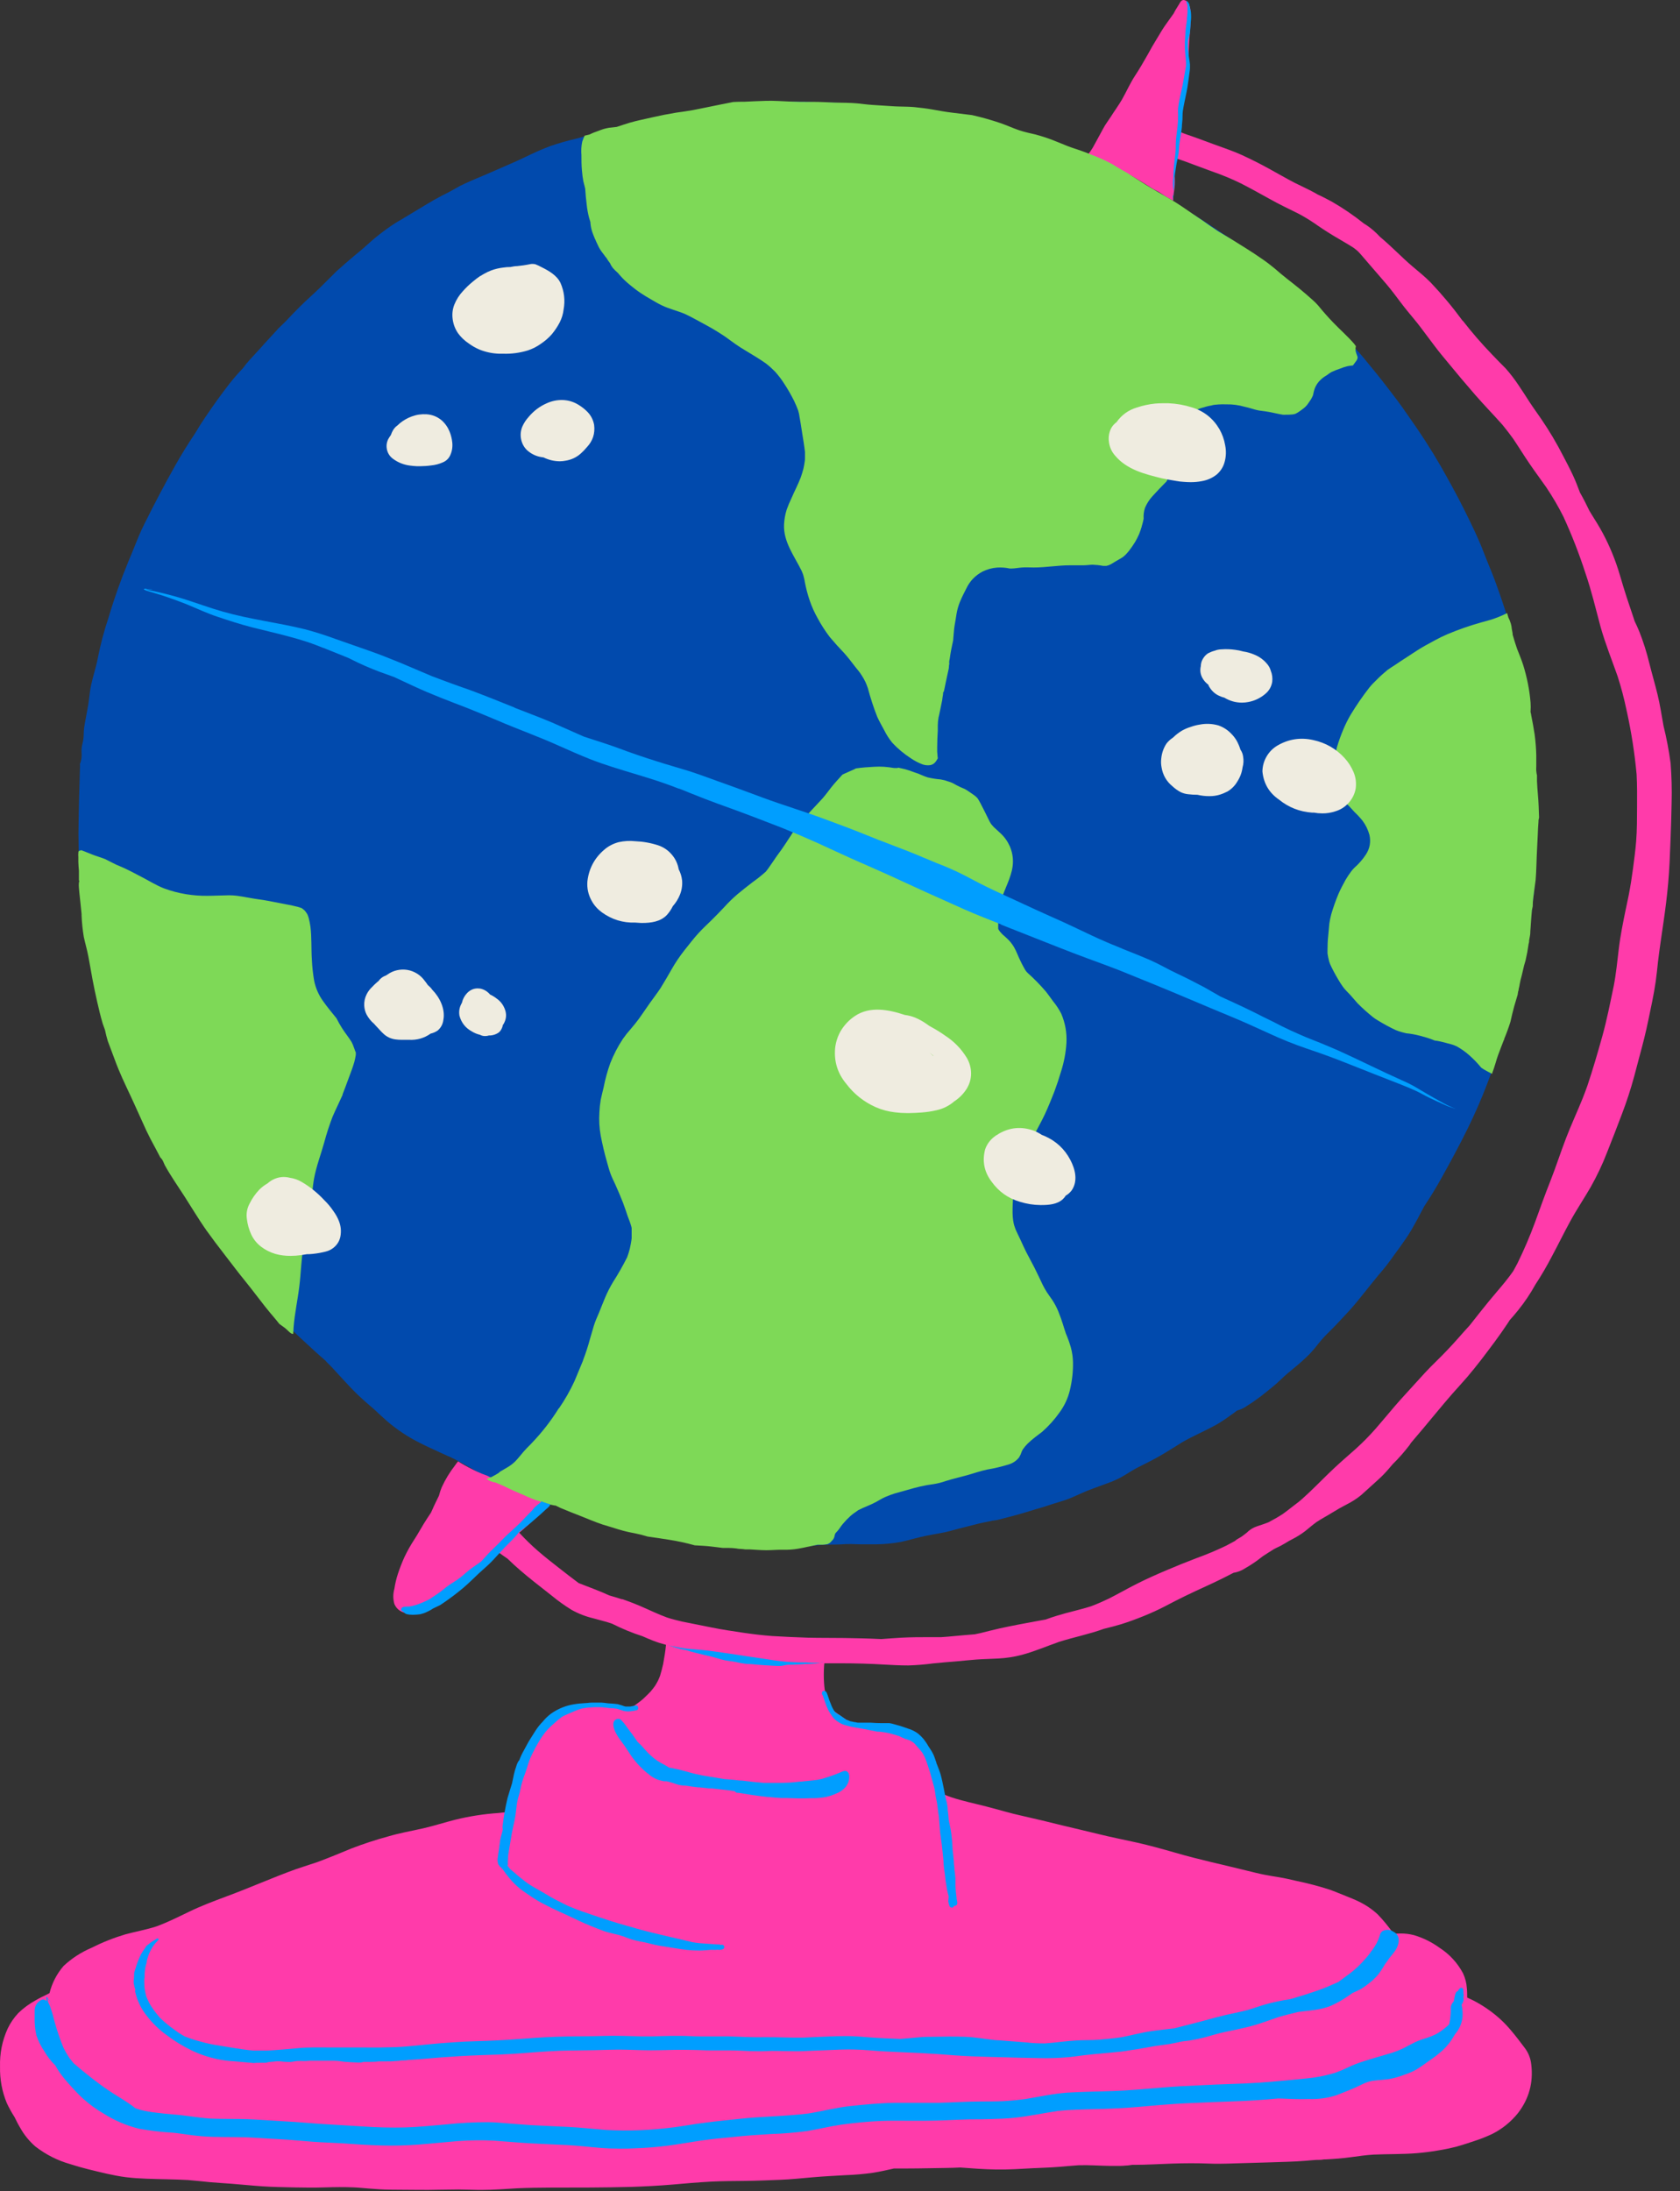 <svg xmlns="http://www.w3.org/2000/svg" width="135" height="176" viewBox="0 0 135 176" fill="none"><rect x="0" y="0" width="135" height="176" fill="#333333" stroke="none"/><path d="M61.31 124.162C61.081 124.135 60.852 124.115 60.622 124.094L60.086 124.057C59.622 124.026 59.159 123.99 58.695 123.948L58.096 123.88C57.716 123.839 57.341 123.797 56.961 123.771H56.94C56.008 123.703 55.055 123.635 54.107 123.495H54.034C53.544 123.422 53.044 123.344 52.555 123.25C52.154 123.162 51.753 123.042 51.367 122.922L50.925 122.787C50.69 122.714 50.456 122.656 50.216 122.589C49.977 122.526 49.659 122.443 49.383 122.359L48.57 122.104L47.914 121.896L47.539 121.787C47.128 121.662 46.7 121.531 46.284 121.38L46.185 121.344C45.763 121.245 45.393 121.151 45.05 121.037C44.711 120.922 44.273 120.766 43.919 120.625L43.477 120.464L42.721 120.188C42.018 119.943 41.294 119.682 40.602 119.375C39.654 118.943 38.732 118.458 37.841 117.922C37.409 117.677 36.982 117.443 36.57 117.224C36.159 117.01 35.737 116.849 35.32 116.646C34.81 116.412 34.284 116.177 33.779 115.917C32.82 115.443 31.94 114.865 31.128 114.172C30.789 113.875 30.456 113.568 30.138 113.266L29.945 113.094L29.44 112.662C29.216 112.458 28.987 112.255 28.768 112.047C28.258 111.557 27.768 111.021 27.299 110.51C27.091 110.276 26.883 110.052 26.669 109.823L26.294 109.448L26.122 109.26C25.555 108.781 24.992 108.25 24.284 107.599C23.102 106.5 21.992 105.339 20.945 104.115L20.18 103.182C19.82 102.776 19.466 102.37 19.128 101.953C18.372 101.037 17.617 100.094 16.893 99.099C16.497 98.552 16.138 97.964 15.763 97.406C15.492 96.984 15.221 96.552 14.935 96.13C14.242 95.078 13.602 93.99 13.023 92.87L12.763 92.391C11.857 90.734 11.107 88.99 10.471 87.479C10.2 86.833 9.956 86.167 9.716 85.521L9.539 85.031C9.049 83.719 8.659 82.354 8.279 81.031L8.122 80.49C7.904 79.734 7.716 78.932 7.544 78.057C7.414 77.406 7.31 76.74 7.206 76.099L7.091 75.406L6.971 74.724C6.862 74.099 6.747 73.453 6.654 72.807C6.544 72.052 6.482 71.271 6.43 70.615C6.378 69.885 6.341 69.104 6.32 68.208C6.299 67.396 6.299 66.568 6.32 65.76C6.336 64.719 6.367 63.688 6.398 62.646L6.43 61.516C6.43 61.495 6.43 61.479 6.43 61.458C6.419 61.422 6.419 61.391 6.43 61.354C6.539 61.068 6.581 60.776 6.555 60.469C6.539 60.208 6.565 59.948 6.638 59.693C6.695 59.448 6.727 59.193 6.727 58.938C6.727 58.771 6.742 58.604 6.763 58.432C6.815 58.104 6.872 57.776 6.94 57.448C7.003 57.12 7.044 56.891 7.091 56.609C7.128 56.386 7.154 56.167 7.18 55.943C7.216 55.636 7.258 55.318 7.326 55.011C7.388 54.708 7.482 54.365 7.57 54.047C7.674 53.667 7.789 53.245 7.862 52.844C8.081 51.74 8.367 50.661 8.727 49.594C9.174 48.073 9.706 46.583 10.31 45.115C10.471 44.74 10.617 44.386 10.763 44.016C11.018 43.38 11.279 42.724 11.596 42.099C12.404 40.469 13.247 38.87 14.102 37.354C14.575 36.516 15.096 35.672 15.7 34.771C15.961 34.323 16.237 33.891 16.523 33.474C17.227 32.432 17.841 31.589 18.445 30.812C18.784 30.38 19.143 29.969 19.518 29.578C19.721 29.302 19.898 29.083 20.086 28.88L20.414 28.526C20.586 28.344 20.753 28.146 20.914 27.979C21.164 27.693 21.424 27.412 21.669 27.146L21.997 26.792C22.128 26.651 22.258 26.516 22.372 26.375L22.674 26.089L22.971 25.797C23.753 24.964 24.372 24.344 24.997 23.781C25.497 23.333 25.977 22.849 26.445 22.38L27.049 21.781C27.534 21.339 28.023 20.927 28.487 20.531C28.753 20.312 29.029 20.089 29.289 19.859L29.372 19.781C30.112 19.099 30.904 18.479 31.747 17.932C31.924 17.818 32.122 17.708 32.3 17.604L32.497 17.484L34.331 16.38L34.529 16.266C34.773 16.12 35.013 15.974 35.284 15.839C35.435 15.755 35.591 15.672 35.742 15.599L36.086 15.422L36.513 15.188C36.669 15.099 36.825 15.011 36.982 14.927C37.242 14.792 37.518 14.672 37.784 14.552L37.925 14.49L39.034 14.021L39.898 13.646L41.258 13.052C41.581 12.912 41.898 12.761 42.216 12.609C42.867 12.297 43.544 11.979 44.237 11.729C44.888 11.505 45.555 11.312 46.227 11.156C46.602 11.057 46.956 10.969 47.325 10.865C47.518 10.802 47.7 10.729 47.904 10.667C48.107 10.604 48.383 10.495 48.628 10.422C49.003 10.318 49.388 10.245 49.779 10.193L50.034 10.156C50.414 10.083 50.82 9.974 51.2 9.87C51.466 9.797 51.732 9.719 51.992 9.656C52.258 9.599 52.44 9.563 52.659 9.521C52.878 9.479 53.18 9.417 53.435 9.354C53.977 9.224 54.523 9.12 55.07 9.042L55.825 8.932L56.44 8.839L56.987 8.74C57.341 8.672 57.706 8.599 58.07 8.568C58.294 8.547 58.513 8.531 58.732 8.516L59.175 8.484C59.393 8.484 59.617 8.432 59.836 8.406L60.3 8.339C60.956 8.271 61.622 8.229 62.273 8.198H62.523C62.852 8.177 63.242 8.162 63.628 8.162H63.716C63.909 8.162 64.091 8.162 64.289 8.177C64.419 8.177 64.555 8.177 64.664 8.177L65.633 8.214L66.482 8.245H66.768C67.461 8.25 68.154 8.297 68.841 8.38C69.68 8.505 70.44 8.615 71.211 8.708L71.424 8.734C71.643 8.755 71.857 8.781 72.076 8.818C72.201 8.833 72.326 8.859 72.451 8.885L72.919 8.964C73.346 9.026 73.779 9.083 74.206 9.13L75.07 9.234C75.581 9.313 76.081 9.427 76.581 9.573L77.076 9.698C77.674 9.844 78.471 10.026 79.279 10.193C79.982 10.359 80.669 10.573 81.346 10.823L81.768 10.964L82.305 11.125C82.898 11.307 83.487 11.495 84.076 11.688C84.346 11.761 84.607 11.828 84.867 11.922C85.081 12 85.294 12.089 85.497 12.198C85.706 12.281 85.924 12.365 86.133 12.453C86.539 12.625 86.956 12.776 87.362 12.927C87.961 13.156 88.586 13.386 89.169 13.682C89.471 13.833 89.779 13.974 90.086 14.12C90.638 14.375 91.221 14.641 91.758 14.932L92.492 15.312C93.32 15.755 94.18 16.203 95.003 16.688C96.305 17.443 97.565 18.292 98.846 19.162C100.315 20.162 101.727 21.234 103.086 22.38C104.18 23.281 105.232 24.266 106.133 25.146C106.763 25.745 107.378 26.386 107.966 27.005L108.534 27.599C108.815 27.886 109.18 28.266 109.518 28.672C110.107 29.386 110.883 30.323 111.633 31.312C112.06 31.859 112.503 32.443 113.023 33.198C114.159 34.797 115.013 36.125 115.737 37.38C116.523 38.761 117.117 39.849 117.643 40.906C118.169 41.964 118.773 43.172 119.258 44.448C119.378 44.761 119.503 45.078 119.633 45.391C119.805 45.802 119.977 46.229 120.133 46.646C120.544 47.776 120.862 48.708 121.122 49.562C121.273 50.031 121.398 50.521 121.503 50.99C121.56 51.219 121.617 51.448 121.68 51.677L121.836 52.245C121.94 52.589 122.044 52.943 122.122 53.297C122.211 53.708 122.284 54.136 122.357 54.547L122.456 55.12C122.539 55.557 122.617 56 122.701 56.438C122.737 56.651 122.784 56.865 122.826 57.073C122.893 57.396 122.961 57.724 123.008 58.052C123.034 58.245 123.044 58.432 123.06 58.636C123.065 58.886 123.086 59.125 123.128 59.37C123.299 60.312 123.372 61.261 123.346 62.219C123.336 62.344 123.336 62.469 123.346 62.594C123.346 62.615 123.388 62.641 123.419 62.656L123.451 62.677C123.451 64.88 123.451 67.146 123.43 69.406C123.383 69.495 123.352 69.589 123.346 69.688C123.32 69.974 123.32 70.26 123.32 70.547C123.331 70.974 123.305 71.396 123.253 71.818C123.195 72.198 123.154 72.573 123.112 72.953C123.06 73.464 123.003 73.995 122.909 74.51C122.841 74.865 122.794 75.229 122.747 75.578C122.695 75.99 122.643 76.412 122.555 76.823C122.445 77.354 122.305 77.88 122.18 78.401C122.049 78.917 121.904 79.458 121.799 79.995C121.492 81.312 121.117 82.604 120.669 83.875L120.565 84.182C120.326 84.901 120.055 85.625 119.784 86.318C119.674 86.599 119.565 86.885 119.461 87.167C119.023 88.323 118.513 89.469 117.924 90.677C117.253 92.037 116.518 93.391 115.883 94.531C115.424 95.359 114.94 96.156 114.435 96.912C114.112 97.537 113.779 98.162 113.424 98.776C113.138 99.266 112.805 99.734 112.482 100.188L112.107 100.698C111.888 101.005 111.669 101.313 111.445 101.604C111.268 101.839 111.065 102.068 110.888 102.281L110.732 102.464C110.477 102.771 110.227 103.083 109.977 103.396L109.716 103.729L109.622 103.839C109.279 104.271 108.924 104.719 108.549 105.135C108.326 105.391 108.086 105.635 107.852 105.891C107.706 106.047 107.555 106.203 107.409 106.365C107.268 106.521 107.034 106.74 106.862 106.922C106.617 107.162 106.372 107.406 106.148 107.677L105.914 107.958C105.779 108.135 105.638 108.313 105.487 108.479C105.279 108.724 105.055 108.948 104.815 109.162C104.523 109.438 104.201 109.703 103.893 109.958C103.664 110.146 103.44 110.333 103.216 110.531L102.961 110.771C102.701 111.026 102.424 111.271 102.138 111.5L101.794 111.776C101.523 111.995 101.247 112.214 100.956 112.417C100.669 112.625 100.492 112.74 100.253 112.891L100.216 112.917C99.971 113.094 99.701 113.219 99.409 113.297C99.315 113.365 99.216 113.443 99.117 113.516L98.909 113.662C98.544 113.932 98.164 114.188 97.773 114.417C97.346 114.656 96.904 114.87 96.471 115.083C95.966 115.328 95.445 115.583 94.961 115.865L94.534 116.135C94.003 116.469 93.456 116.807 92.898 117.115C92.612 117.271 92.32 117.417 92.029 117.568C91.648 117.755 91.273 117.943 90.898 118.167L90.716 118.281C90.482 118.427 90.237 118.578 89.992 118.708C89.664 118.875 89.32 119.021 88.971 119.146L88.56 119.297C88.039 119.49 87.503 119.672 86.982 119.906L86.779 119.995C86.612 120.073 86.44 120.151 86.268 120.224C85.893 120.391 85.508 120.526 85.117 120.641L84.622 120.792L84.445 120.849C84.049 120.984 83.633 121.115 83.211 121.229L83.06 121.276C82.305 121.516 81.549 121.729 80.706 121.943L80.56 121.979C80.299 122.057 80.029 122.115 79.753 122.141L79.648 122.167C79.31 122.234 78.971 122.302 78.638 122.38L77.409 122.693L77.211 122.74L76.799 122.849C76.503 122.932 76.206 123.016 75.904 123.078C75.602 123.141 75.388 123.177 75.128 123.224L74.508 123.339C74.128 123.412 73.753 123.51 73.372 123.609C72.997 123.708 72.721 123.781 72.398 123.849C71.753 123.969 71.096 124.031 70.44 124.042H69.961C69.695 124.042 69.43 124.042 69.164 124.042C68.893 124.042 68.659 124.021 68.409 124.021H68.305C68.07 124.021 67.836 124.021 67.596 124.047L67.081 124.063H66.862L66.023 124.089C65.669 124.115 65.32 124.156 64.966 124.193C64.451 124.25 63.919 124.307 63.388 124.318H63.112C62.539 124.292 61.914 124.224 61.31 124.162Z" fill="#014AAD"></path><path d="M134.243 61.286C134.107 60.281 133.92 59.286 133.675 58.302C133.519 57.469 133.404 56.63 133.201 55.807C133.003 54.984 132.743 54.104 132.529 53.25C132.321 52.391 132.055 51.552 131.732 50.734C131.613 50.453 131.493 50.167 131.352 49.891C131.326 49.807 131.295 49.719 131.269 49.63C131.086 49.078 130.894 48.521 130.711 47.964C130.529 47.406 130.336 46.76 130.159 46.161C129.821 45.01 129.368 43.901 128.805 42.844C128.524 42.312 128.201 41.807 127.883 41.297L127.717 41.021C127.482 40.526 127.232 40.036 126.961 39.562C126.79 39.104 126.613 38.641 126.404 38.193C126.154 37.656 125.878 37.13 125.602 36.604C125.081 35.589 124.503 34.609 123.857 33.667C123.555 33.219 123.227 32.776 122.93 32.323C122.633 31.87 122.357 31.422 122.055 30.984C121.732 30.495 121.378 30.031 120.993 29.594C120.618 29.219 120.238 28.838 119.863 28.438C119.045 27.588 118.274 26.698 117.55 25.766V25.787L117.508 25.734C116.722 24.662 115.868 23.641 114.951 22.677C114.508 22.234 114.029 21.838 113.555 21.443C113.081 21.047 112.67 20.651 112.238 20.24C111.805 19.828 111.342 19.401 110.889 19.021C110.56 18.662 110.196 18.344 109.79 18.073L109.597 17.953C108.784 17.302 107.925 16.719 107.024 16.198C106.644 16 106.269 15.792 105.889 15.625C105.816 15.578 105.743 15.537 105.665 15.495C105.133 15.203 104.576 14.958 104.034 14.682C103.336 14.323 102.67 13.927 101.977 13.552C101.29 13.172 100.545 12.797 99.805 12.458C99.06 12.115 98.248 11.854 97.462 11.562C96.769 11.307 96.071 11.042 95.373 10.807C95.175 10.74 94.993 10.667 94.784 10.583C94.878 9.63 94.962 8.698 95.133 7.74C95.133 7.766 95.133 7.792 95.133 7.818L95.18 7.578C95.237 7.24 95.305 6.901 95.357 6.562C95.404 6.224 95.425 5.875 95.451 5.526C95.487 4.891 95.513 4.25 95.545 3.62C95.576 2.984 95.644 2.401 95.665 1.792C95.685 1.49 95.685 1.188 95.665 0.885C95.654 0.672 95.602 0.469 95.503 0.281C95.425 0.12 95.3 0.026 95.123 0C94.925 0 94.826 0.188 94.748 0.339C94.67 0.484 94.56 0.625 94.477 0.776C94.388 0.927 94.368 0.979 94.316 1.078C94.144 1.312 93.977 1.547 93.81 1.786C93.654 2.005 93.498 2.219 93.362 2.448L92.982 3.078C92.717 3.51 92.462 3.943 92.227 4.385C91.899 4.969 91.56 5.547 91.191 6.109C90.821 6.672 90.513 7.37 90.159 7.995C89.873 8.484 89.534 8.943 89.232 9.422C89.092 9.641 88.935 9.844 88.8 10.062C88.665 10.281 88.534 10.547 88.399 10.787C88.196 11.141 88.019 11.505 87.81 11.865C87.737 11.979 87.665 12.088 87.592 12.198C87.545 12.25 87.503 12.307 87.467 12.37L87.847 12.562C87.93 12.594 88.013 12.63 88.097 12.677L88.472 12.859C89.133 13.162 89.779 13.479 90.415 13.833C91.05 14.188 91.654 14.542 92.258 14.927L92.67 15.188L92.837 15.271L93.123 15.422C93.191 15.469 93.263 15.516 93.342 15.562L93.425 15.615L93.519 15.682C93.623 15.745 93.712 15.818 93.821 15.87C93.925 15.922 93.982 15.958 94.06 16.005L94.175 16.068C94.206 16.088 94.237 16.104 94.274 16.115C94.274 16.115 94.274 16.115 94.274 16.083C94.279 16.042 94.279 16 94.274 15.958C94.274 15.927 94.274 15.901 94.274 15.875C94.295 15.641 94.342 15.401 94.373 15.167C94.399 14.948 94.415 14.734 94.409 14.516C94.409 14.224 94.383 13.938 94.394 13.646C94.404 13.354 94.462 13.026 94.508 12.719L95.18 12.948C95.935 13.224 96.717 13.526 97.487 13.802C98.253 14.068 98.998 14.38 99.722 14.734C100.503 15.135 101.274 15.562 102.045 15.99C102.81 16.422 103.555 16.771 104.31 17.146C104.758 17.38 105.196 17.646 105.618 17.932L105.508 17.854C106.045 18.234 106.581 18.588 107.133 18.922C107.691 19.26 108.201 19.542 108.722 19.87C108.826 19.948 108.935 20.026 109.034 20.109C109.139 20.193 109.295 20.37 109.415 20.51C109.868 21.031 110.31 21.557 110.764 22.073C111.217 22.588 111.649 23.094 112.055 23.63C112.394 24.073 112.722 24.526 113.076 24.958C113.425 25.391 113.831 25.854 114.18 26.323C114.534 26.787 114.904 27.297 115.274 27.781C115.639 28.266 115.982 28.677 116.347 29.115C117.066 29.99 117.79 30.854 118.534 31.708C119.279 32.562 120.003 33.302 120.727 34.115C121.034 34.49 121.326 34.87 121.597 35.245C122.05 35.917 122.472 36.609 122.93 37.276C123.389 37.948 123.816 38.516 124.253 39.141C124.764 39.901 125.227 40.693 125.639 41.516C126.316 42.99 126.904 44.5 127.404 46.047C127.889 47.464 128.232 48.911 128.618 50.354C128.998 51.703 129.519 52.995 129.982 54.307C130.274 55.208 130.514 56.125 130.706 57.052C130.706 57.089 130.722 57.125 130.732 57.167C131.097 58.828 131.357 60.51 131.514 62.208C131.56 63.078 131.555 63.948 131.55 64.818C131.545 65.693 131.55 66.651 131.477 67.568C131.42 68.292 131.321 69.016 131.227 69.74C131.133 70.458 131.019 71.188 130.878 71.906L130.857 72.01L130.628 73.104C130.628 73.062 130.649 73.016 130.654 72.969C130.435 74.047 130.211 75.12 130.081 76.213C129.961 77.208 129.868 78.208 129.675 79.193C129.389 80.557 129.123 81.927 128.748 83.266C128.373 84.609 127.993 85.912 127.56 87.203C127.441 87.537 127.316 87.875 127.185 88.203C126.753 89.281 126.258 90.333 125.842 91.422C125.404 92.557 125.029 93.734 124.581 94.87C124.128 96.005 123.758 97.057 123.357 98.156C122.941 99.292 122.467 100.396 121.935 101.479C121.826 101.682 121.711 101.891 121.602 102.094L121.581 102.125C121.18 102.698 120.738 103.224 120.284 103.755C119.831 104.281 119.425 104.786 119.008 105.307L118.092 106.464C117.795 106.786 117.498 107.12 117.206 107.453C116.628 108.109 116.029 108.74 115.409 109.344C114.784 109.948 114.232 110.557 113.67 111.182C113.102 111.812 112.597 112.349 112.076 112.953C111.56 113.552 111.055 114.172 110.529 114.771C110.034 115.333 109.508 115.865 108.951 116.37C108.196 117.031 107.441 117.688 106.717 118.396C105.993 119.104 105.357 119.755 104.639 120.396L104.363 120.63C104.227 120.729 104.097 120.833 103.967 120.932C103.675 121.161 103.389 121.385 103.086 121.604C102.711 121.849 102.331 122.063 101.925 122.276C101.81 122.323 101.701 122.365 101.592 122.401C101.326 122.495 101.055 122.573 100.795 122.682C100.566 122.786 100.363 122.932 100.18 123.115C100.055 123.214 99.93 123.307 99.805 123.401C99.675 123.49 99.587 123.536 99.477 123.599C99.388 123.646 99.31 123.703 99.243 123.771L98.534 124.151C97.748 124.531 96.946 124.865 96.128 125.161C95.31 125.474 94.503 125.797 93.701 126.141C92.904 126.479 92.107 126.833 91.337 127.224C90.56 127.615 89.868 128.016 89.118 128.396C88.644 128.62 88.175 128.833 87.68 129.016C86.784 129.307 85.857 129.49 84.956 129.771C84.644 129.865 84.337 129.969 84.029 130.083L83.446 130.188C82.409 130.38 81.368 130.568 80.331 130.797C79.81 130.917 79.295 131.047 78.774 131.177C78.623 131.214 78.472 131.245 78.326 131.271C77.816 131.307 77.31 131.359 76.816 131.401C76.441 131.443 76.034 131.469 75.644 131.5C75.347 131.5 75.05 131.5 74.753 131.5C73.998 131.5 73.206 131.5 72.435 131.542C71.909 131.568 71.383 131.615 70.857 131.651H70.748C69.784 131.604 68.821 131.583 67.857 131.568C66.894 131.552 65.894 131.568 64.915 131.542C63.935 131.51 63.029 131.469 62.066 131.411C61.269 131.354 60.477 131.255 59.691 131.141C58.899 131.021 58.034 130.896 57.212 130.729C56.389 130.562 55.508 130.391 54.665 130.219L54.8 130.245C54.425 130.156 54.014 130.057 53.628 129.932C52.873 129.661 52.175 129.312 51.446 129C51.066 128.839 50.691 128.688 50.29 128.547L50.17 128.505L50.071 128.469L50.019 128.453H49.962C49.633 128.344 49.3 128.245 48.967 128.151C48.159 127.776 47.321 127.484 46.498 127.156C45.956 126.755 45.43 126.339 44.899 125.927C44.368 125.516 43.769 125.042 43.232 124.578C42.696 124.115 42.196 123.62 41.722 123.109C41.852 123.005 41.977 122.901 42.097 122.792C42.373 122.552 42.639 122.302 42.889 122.036L43.264 121.589C43.415 121.464 43.56 121.333 43.701 121.214C43.831 121.104 43.925 120.974 43.977 120.812C43.883 120.776 43.79 120.734 43.701 120.688L43.534 120.615C43.087 120.422 42.649 120.208 42.222 119.979C42.019 119.875 41.816 119.76 41.623 119.641L41.435 119.526C41.118 119.365 40.79 119.224 40.456 119.089C40.123 118.953 39.842 118.875 39.55 118.74C39.425 118.677 39.305 118.615 39.175 118.542C38.894 118.443 38.612 118.333 38.342 118.208C37.873 117.99 37.42 117.75 36.977 117.484L36.81 117.38C36.722 117.484 36.639 117.594 36.566 117.703C36.139 118.25 35.784 118.833 35.498 119.458C35.404 119.682 35.331 119.906 35.274 120.135C35.092 120.516 34.899 120.891 34.737 121.271L34.628 121.505C34.43 121.802 34.232 122.099 34.045 122.406C33.79 122.823 33.56 123.25 33.29 123.661C32.998 124.109 32.732 124.578 32.503 125.062C32.295 125.516 32.118 125.979 31.962 126.453C31.842 126.833 31.748 127.219 31.691 127.615C31.576 128.021 31.576 128.432 31.691 128.839C31.842 129.182 32.092 129.406 32.446 129.521C32.607 129.562 32.764 129.583 32.925 129.583C33.097 129.589 33.258 129.562 33.42 129.505C33.639 129.417 33.842 129.307 34.034 129.167C34.3 128.99 34.56 128.792 34.821 128.594C35.399 128.151 35.93 127.63 36.529 127.208C36.842 126.995 37.154 126.792 37.451 126.573C37.748 126.349 38.024 126.13 38.295 125.896C38.571 125.661 38.737 125.516 38.951 125.302C39.17 125.089 39.42 124.922 39.654 124.729L39.862 124.557C40.05 124.682 40.243 124.812 40.409 124.938C40.534 125.021 40.654 125.109 40.79 125.203C41.456 125.854 42.175 126.458 42.899 127.036C43.373 127.411 43.857 127.792 44.337 128.167C44.837 128.583 45.368 128.958 45.92 129.302C46.477 129.615 47.071 129.844 47.691 129.99C48.003 130.073 48.316 130.156 48.623 130.245C48.764 130.281 48.899 130.323 49.034 130.37L49.18 130.417C49.972 130.818 50.79 131.156 51.633 131.427C51.915 131.552 52.201 131.672 52.487 131.786C52.826 131.917 53.17 132.026 53.519 132.115C53.467 132.635 53.383 133.146 53.29 133.651C53.217 133.969 53.139 134.292 53.04 134.604C52.987 134.74 52.935 134.87 52.873 135C52.795 135.151 52.712 135.292 52.623 135.432C52.514 135.578 52.404 135.724 52.284 135.865C52.107 136.052 51.909 136.24 51.732 136.411C51.555 136.578 51.243 136.812 50.977 137C50.904 137.047 50.826 137.094 50.748 137.141L50.633 137.188L50.555 137.208H50.446C50.342 137.208 50.237 137.208 50.128 137.208C49.779 137.182 49.43 137.125 49.081 137.089C48.639 137.042 48.196 137.026 47.753 137.036C47.31 137.031 46.868 137.057 46.425 137.12C46.003 137.193 45.592 137.318 45.201 137.5C44.753 137.719 44.342 138 43.967 138.333C43.587 138.656 43.253 139.021 42.962 139.432C42.737 139.802 42.545 140.193 42.389 140.599C42.232 140.974 42.081 141.354 41.935 141.714C41.514 142.667 41.18 143.651 40.941 144.661C40.883 144.958 40.847 145.25 40.81 145.542C40.555 145.573 40.3 145.599 40.055 145.625C38.878 145.703 37.717 145.885 36.571 146.167C35.712 146.385 34.873 146.656 34.014 146.854C33.076 147.068 32.123 147.229 31.196 147.505C30.201 147.776 29.227 148.094 28.264 148.464C27.342 148.844 26.441 149.219 25.514 149.562C24.946 149.755 24.378 149.943 23.81 150.125C21.925 150.802 20.071 151.635 18.185 152.328C17.17 152.708 16.165 153.083 15.191 153.557C14.331 153.969 13.488 154.396 12.597 154.724C11.758 155 10.899 155.146 10.06 155.375C9.123 155.656 8.217 156.016 7.342 156.458C6.514 156.812 5.774 157.292 5.112 157.906C4.56 158.547 4.185 159.276 3.977 160.094L3.779 160.198C3.472 160.349 3.165 160.49 2.868 160.667C2.352 160.948 1.883 161.292 1.461 161.703C1.118 162.073 0.836 162.484 0.618 162.938C0.175 163.911 -0.028 164.932 0.003 166.005C-0.018 167.016 0.159 167.984 0.545 168.922C0.727 169.312 0.935 169.688 1.17 170.052C1.31 170.339 1.451 170.625 1.618 170.901C1.935 171.474 2.347 171.979 2.842 172.411C3.685 173.062 4.618 173.536 5.644 173.828C6.581 174.135 7.55 174.354 8.514 174.583C9.055 174.703 9.597 174.812 10.149 174.88C10.701 174.948 11.243 174.979 11.79 175C12.889 175.047 13.988 175.042 15.086 175.104C15.68 175.151 16.269 175.219 16.863 175.276C17.456 175.328 17.993 175.359 18.571 175.401C19.399 175.464 20.227 175.552 21.066 175.609C21.899 175.667 22.753 175.677 23.602 175.698C24.446 175.714 25.248 175.724 26.076 175.698C26.899 175.672 27.675 175.661 28.477 175.698L28.753 175.714C29.331 175.76 29.909 175.818 30.488 175.849C31.071 175.885 31.54 175.88 32.066 175.885C33.133 175.885 34.191 175.917 35.258 175.885C35.784 175.885 36.31 175.865 36.842 175.865C37.368 175.87 37.92 175.891 38.462 175.901H38.68C39.665 175.901 40.639 175.818 41.618 175.766C42.487 175.729 43.357 175.719 44.227 175.714C46.399 175.714 48.571 175.714 50.743 175.656C51.842 175.62 52.946 175.562 54.045 175.469C55.066 175.375 56.087 175.292 57.112 175.234C58.024 175.188 58.941 175.188 59.852 175.177C60.764 175.167 61.743 175.125 62.659 175.089C63.576 175.057 64.42 174.958 65.3 174.885C66.18 174.807 67.05 174.766 67.946 174.714C68.685 174.688 69.425 174.625 70.159 174.521C70.722 174.432 71.295 174.302 71.842 174.177H72.977C73.993 174.177 75.008 174.146 76.029 174.135C76.404 174.135 76.784 174.115 77.159 174.099C78.123 174.172 79.092 174.245 80.06 174.26C81.029 174.276 82.071 174.208 83.081 174.151H83.133C83.758 174.12 84.388 174.104 85.024 174.052C85.576 174.01 86.133 173.953 86.68 173.917C87.519 173.891 88.347 173.958 89.18 173.969C89.357 173.969 89.529 173.969 89.701 173.969C89.81 173.969 89.915 173.969 90.019 173.969C90.165 173.969 90.31 173.958 90.456 173.943C90.633 173.943 90.81 173.906 90.982 173.885H91.128C92.144 173.885 93.154 173.818 94.17 173.786C95.185 173.75 96.17 173.745 97.191 173.786C98.212 173.828 99.18 173.76 100.18 173.74C101.258 173.708 102.331 173.682 103.409 173.641C103.92 173.625 104.43 173.599 104.941 173.557C105.211 173.536 105.482 173.505 105.753 173.49C105.967 173.49 106.191 173.49 106.404 173.448H106.545C107.217 173.411 107.878 173.365 108.545 173.271C109.206 173.182 109.769 173.099 110.389 173.062C111.54 173.01 112.696 173.042 113.847 172.948C114.409 172.901 114.977 172.833 115.534 172.734C116.06 172.651 116.581 172.542 117.102 172.406C117.55 172.276 117.998 172.135 118.435 171.984C118.941 171.823 119.43 171.63 119.909 171.406C120.717 170.995 121.404 170.443 121.972 169.74C122.863 168.589 123.222 167.292 123.05 165.844C122.998 165.323 122.81 164.849 122.482 164.438C122.139 163.984 121.8 163.531 121.43 163.099C120.925 162.49 120.352 161.958 119.711 161.495C119.295 161.193 118.863 160.927 118.404 160.688L117.899 160.448C117.899 160.203 117.899 159.953 117.873 159.708C117.847 159.286 117.743 158.885 117.566 158.5C117.113 157.656 116.482 156.969 115.675 156.448C115.05 155.995 114.373 155.661 113.633 155.438C113.274 155.344 112.904 155.297 112.529 155.302L111.982 155.323C111.602 154.771 111.18 154.26 110.717 153.776C110.269 153.359 109.764 153.016 109.206 152.745C108.857 152.573 108.493 152.432 108.133 152.286C107.701 152.12 107.274 151.932 106.836 151.776C105.967 151.5 105.086 151.266 104.196 151.083C103.738 150.974 103.279 150.87 102.821 150.792C102.357 150.714 101.998 150.661 101.586 150.578C101.175 150.5 100.691 150.375 100.243 150.266C98.316 149.786 96.368 149.375 94.456 148.818C93.425 148.521 92.394 148.234 91.352 148C90.305 147.766 89.279 147.568 88.253 147.312C87.284 147.068 86.31 146.854 85.337 146.615C84.284 146.354 83.227 146.094 82.165 145.859C81.191 145.651 80.232 145.349 79.263 145.104C78.295 144.854 77.373 144.667 76.456 144.365C76.232 144.286 76.008 144.203 75.784 144.104C75.654 143.182 75.388 142.302 74.987 141.464C74.602 140.62 74.034 139.917 73.3 139.349C72.982 139.12 72.633 138.948 72.253 138.839C71.956 138.755 71.649 138.703 71.337 138.688C70.633 138.63 69.92 138.583 69.217 138.542C69.013 138.542 68.81 138.505 68.607 138.474L68.55 138.448C68.258 138.292 67.987 138.12 67.712 137.943L67.628 137.885L67.712 137.938C67.394 137.719 67.087 137.5 66.795 137.255L66.774 137.234C66.732 137.167 66.696 137.099 66.659 137.031C66.581 136.87 66.508 136.703 66.446 136.536C66.409 136.411 66.373 136.286 66.342 136.156C66.279 135.823 66.237 135.49 66.217 135.151C66.191 134.729 66.191 134.312 66.217 133.891C66.217 133.792 66.232 133.698 66.243 133.599C66.685 133.599 67.133 133.599 67.581 133.599C68.774 133.599 69.967 133.635 71.159 133.708C71.748 133.74 72.337 133.771 72.925 133.771H73.008C73.67 133.75 74.326 133.698 74.982 133.609C75.592 133.542 76.206 133.5 76.816 133.448C77.373 133.396 77.925 133.339 78.477 133.297C79.034 133.255 79.644 133.25 80.227 133.214C80.857 133.182 81.477 133.089 82.092 132.927C83.118 132.656 84.102 132.229 85.112 131.875C86.295 131.5 87.529 131.26 88.696 130.833C89.165 130.724 89.633 130.594 90.102 130.458C90.717 130.266 91.331 130.036 91.925 129.797C92.524 129.552 93.04 129.318 93.576 129.042C94.112 128.76 94.675 128.469 95.232 128.198C95.784 127.927 96.331 127.677 96.888 127.422C97.644 127.078 98.388 126.714 99.118 126.333C99.467 126.276 99.784 126.151 100.081 125.953C100.42 125.76 100.748 125.547 101.06 125.318L101.482 124.995C101.774 124.812 102.06 124.615 102.347 124.443L102.493 124.365L102.576 124.323C102.779 124.234 102.977 124.135 103.17 124.016C103.31 123.938 103.451 123.854 103.592 123.766L103.868 123.62C104.232 123.432 104.581 123.214 104.904 122.964C105.201 122.724 105.482 122.479 105.79 122.255C106.201 121.984 106.633 121.76 107.05 121.5C107.467 121.24 107.805 121.052 108.206 120.844C108.623 120.635 109.019 120.385 109.378 120.089C109.706 119.802 110.024 119.5 110.347 119.214C110.665 118.922 110.951 118.677 111.227 118.385C111.508 118.094 111.691 117.859 111.925 117.594C112.404 117.125 112.847 116.62 113.258 116.083C113.3 116.021 113.342 115.953 113.389 115.885C113.696 115.526 114.008 115.156 114.316 114.792C115.107 113.859 115.868 112.906 116.675 111.984C117.076 111.526 117.498 111.078 117.894 110.615C118.29 110.151 118.649 109.698 119.024 109.219C119.753 108.26 120.493 107.292 121.159 106.281L121.316 106.036C121.55 105.776 121.784 105.505 122.003 105.229C122.519 104.589 122.977 103.906 123.378 103.182C123.863 102.443 124.31 101.677 124.717 100.891C125.217 99.963 125.68 99.005 126.185 98.088C126.685 97.167 127.279 96.287 127.81 95.37C128.326 94.458 128.774 93.516 129.149 92.537C129.55 91.531 129.941 90.521 130.321 89.516C130.706 88.51 131.04 87.49 131.321 86.448C131.581 85.438 131.868 84.427 132.118 83.427C132.368 82.427 132.555 81.448 132.764 80.453C132.873 79.912 132.972 79.37 133.05 78.823C133.128 78.276 133.175 77.771 133.232 77.25C133.357 76.193 133.519 75.146 133.67 74.094C133.826 73.037 133.956 71.995 134.05 70.938C134.144 69.88 134.191 68.74 134.232 67.641C134.274 66.542 134.31 65.547 134.326 64.5C134.357 63.427 134.326 62.349 134.243 61.276V61.286Z" fill="#FF3BAA"></path><path d="M28.592 84.516C28.587 84.526 28.587 84.536 28.592 84.547C28.592 84.609 28.592 84.672 28.592 84.734C28.561 84.922 28.524 85.104 28.477 85.286C28.342 85.755 28.165 86.208 27.993 86.667C27.821 87.12 27.696 87.495 27.529 87.901C27.529 87.917 27.529 87.927 27.529 87.943C27.269 88.531 26.977 89.109 26.722 89.703C26.462 90.38 26.238 91.073 26.05 91.776C25.785 92.734 25.42 93.667 25.238 94.656C25.102 95.411 25.066 96.208 24.972 96.99C24.816 98.031 24.561 99.062 24.384 100.104C24.206 101.151 24.186 102.26 24.05 103.339C23.92 104.417 23.675 105.516 23.592 106.615C23.592 106.802 23.566 106.995 23.555 107.172V107.146C23.503 107.146 23.451 107.13 23.399 107.104C23.3 107.036 23.206 106.958 23.123 106.87C23.045 106.792 22.962 106.724 22.884 106.656L22.446 106.339C22.342 106.214 22.248 106.083 22.144 105.964C21.852 105.62 21.561 105.281 21.285 104.927C20.753 104.25 20.232 103.552 19.691 102.885C19.144 102.219 18.628 101.521 18.097 100.839C17.566 100.156 17.035 99.453 16.524 98.74C15.93 97.88 15.394 96.979 14.826 96.099C14.258 95.213 13.722 94.463 13.248 93.599C13.201 93.49 13.149 93.391 13.107 93.281C13.05 93.161 12.977 93.057 12.883 92.969C12.628 92.474 12.363 91.99 12.102 91.5C11.982 91.266 11.868 91.031 11.753 90.797C11.435 90.088 11.113 89.38 10.79 88.672C10.373 87.745 9.91 86.833 9.524 85.891L9.357 85.474C9.123 84.854 8.889 84.24 8.66 83.615C8.571 83.323 8.498 83.031 8.436 82.729C8.373 82.562 8.316 82.401 8.258 82.234C8.081 81.646 7.941 81.042 7.805 80.448C7.67 79.849 7.54 79.234 7.425 78.625C7.311 78.021 7.222 77.443 7.107 76.859C6.998 76.276 6.847 75.792 6.732 75.245C6.639 74.688 6.581 74.12 6.555 73.552C6.555 73.516 6.555 73.474 6.555 73.438C6.555 73.411 6.555 73.385 6.555 73.359C6.55 73.38 6.55 73.396 6.555 73.417C6.503 72.844 6.436 72.281 6.378 71.719L6.342 71.318C6.326 71.172 6.326 71.021 6.342 70.875L6.368 70.802C6.368 70.76 6.352 70.724 6.342 70.688C6.342 70.542 6.342 70.401 6.342 70.25V70.13C6.342 70.068 6.342 70 6.342 69.938C6.316 69.698 6.305 69.458 6.295 69.219V68.932C6.29 68.901 6.29 68.875 6.295 68.849C6.285 68.729 6.285 68.615 6.295 68.5C6.295 68.448 6.305 68.401 6.326 68.354L6.446 68.318L6.514 68.292H6.54C6.842 68.401 7.133 68.531 7.436 68.646C7.738 68.766 8.097 68.865 8.425 68.995C8.618 69.083 8.8 69.182 9.003 69.286C9.253 69.417 9.514 69.536 9.785 69.641C10.321 69.875 10.837 70.156 11.357 70.427C11.956 70.734 12.529 71.099 13.159 71.349C13.748 71.568 14.352 71.729 14.972 71.828C15.524 71.917 16.081 71.958 16.639 71.953C17.227 71.953 17.816 71.917 18.41 71.911C18.628 71.911 18.847 71.927 19.061 71.953C19.67 72.036 20.269 72.172 20.873 72.25L20.738 72.229C21.311 72.307 21.868 72.417 22.441 72.531C22.936 72.63 23.43 72.713 23.92 72.838C24.035 72.87 24.144 72.906 24.253 72.948L24.337 73.016C24.357 73.026 24.378 73.042 24.399 73.062L24.467 73.12L24.555 73.224C24.602 73.286 24.649 73.354 24.691 73.422L24.732 73.516C24.759 73.578 24.779 73.641 24.8 73.708C24.863 73.948 24.91 74.188 24.946 74.432C25.055 75.318 25.003 76.208 25.061 77.099C25.087 77.661 25.149 78.213 25.243 78.766C25.363 79.365 25.602 79.911 25.956 80.406C26.295 80.885 26.67 81.338 27.04 81.792C27.175 82.068 27.326 82.333 27.493 82.594C27.732 82.974 28.019 83.312 28.248 83.688C28.285 83.76 28.316 83.838 28.352 83.906C28.425 84.088 28.493 84.286 28.555 84.458C28.561 84.479 28.576 84.5 28.592 84.516ZM24.035 103.224C24.035 103.26 24.035 103.297 24.035 103.333C24.029 103.339 24.029 103.349 24.035 103.359C24.019 103.333 24.024 103.286 24.035 103.224ZM16.535 98.76C16.535 98.755 16.535 98.745 16.535 98.734L16.467 98.651L16.535 98.76ZM85.654 107.12C85.555 106.849 85.482 106.573 85.394 106.307C85.311 106.036 85.175 105.667 85.05 105.354C84.915 105.016 84.743 104.698 84.54 104.391C84.399 104.187 84.253 103.99 84.118 103.786C83.982 103.578 83.899 103.406 83.8 103.224C83.571 102.755 83.363 102.286 83.128 101.828C82.894 101.37 82.675 100.979 82.456 100.552C82.305 100.24 82.154 99.927 82.014 99.609C81.868 99.292 81.732 99.036 81.607 98.745C81.566 98.635 81.534 98.526 81.493 98.411C81.456 98.297 81.441 98.167 81.415 98.031C81.389 97.838 81.373 97.656 81.368 97.458C81.363 96.974 81.383 96.49 81.425 96.005C81.446 95.828 81.477 95.656 81.514 95.484C81.644 94.995 81.837 94.521 81.967 94.026C82.081 93.547 82.222 93.073 82.389 92.609C82.613 92.104 82.894 91.615 83.144 91.099C83.394 90.588 83.717 90.031 83.972 89.479C84.227 88.932 84.488 88.286 84.727 87.677C84.925 87.146 85.102 86.609 85.264 86.062C85.503 85.312 85.649 84.547 85.696 83.76C85.738 82.948 85.597 82.167 85.279 81.422C85.097 81.068 84.883 80.74 84.628 80.432C84.436 80.172 84.253 79.906 84.05 79.651C83.592 79.115 83.097 78.609 82.571 78.141C82.534 78.099 82.498 78.057 82.462 78.021L82.373 77.891C82.274 77.729 82.196 77.562 82.107 77.401C82.066 77.318 82.024 77.234 81.988 77.156C81.811 76.807 81.686 76.427 81.488 76.083C81.347 75.844 81.175 75.62 80.972 75.427C80.837 75.297 80.691 75.167 80.555 75.052L80.352 74.828C80.326 74.792 80.3 74.75 80.269 74.708L80.243 74.667L80.212 74.594C80.212 74.578 80.212 74.562 80.212 74.547V74.391C80.212 73.99 80.212 73.583 80.253 73.188C80.253 73.005 80.3 72.812 80.337 72.641C80.581 71.708 81.092 70.854 81.311 69.922C81.467 69.255 81.415 68.609 81.149 67.984C80.967 67.578 80.717 67.224 80.394 66.927C80.217 66.76 80.04 66.604 79.863 66.438L79.68 66.234L79.613 66.141L79.514 65.969C79.269 65.474 79.034 64.979 78.774 64.495C78.706 64.365 78.633 64.24 78.55 64.115C78.514 64.073 78.467 64.031 78.425 63.99C78.383 63.948 78.311 63.896 78.253 63.854L77.753 63.51C77.68 63.469 77.607 63.417 77.529 63.375C77.404 63.318 77.279 63.271 77.154 63.214C76.962 63.125 76.774 63.026 76.607 62.927L76.399 62.833C76.238 62.776 76.071 62.724 75.904 62.672L75.576 62.604C75.232 62.578 74.889 62.521 74.55 62.443C74.399 62.396 74.248 62.339 74.107 62.276C74.008 62.234 73.909 62.198 73.816 62.151C73.571 62.073 73.326 61.979 73.081 61.891C72.826 61.807 72.566 61.74 72.305 61.688L72.201 61.661C72.139 61.688 72.071 61.698 72.003 61.688H71.837C71.571 61.641 71.295 61.609 71.019 61.589C70.769 61.573 70.519 61.573 70.264 61.589C69.774 61.615 69.284 61.646 68.795 61.719L68.691 61.76H68.717C68.415 61.891 68.118 62.026 67.816 62.161L67.696 62.219C67.54 62.385 67.394 62.552 67.243 62.719C67.092 62.885 66.946 63.057 66.805 63.234C66.566 63.536 66.342 63.854 66.087 64.141C65.649 64.625 65.191 65.088 64.753 65.573C64.524 65.828 64.295 66.083 64.087 66.349C63.868 66.63 63.665 66.922 63.482 67.224L63.524 67.151C63.295 67.505 63.066 67.859 62.826 68.203C62.581 68.547 62.404 68.771 62.212 69.068L61.837 69.609C61.743 69.75 61.644 69.885 61.535 70.016C61.196 70.318 60.837 70.604 60.462 70.87C60.055 71.182 59.654 71.5 59.258 71.828C58.883 72.151 58.529 72.495 58.201 72.859C57.868 73.213 57.535 73.557 57.191 73.896C56.837 74.245 56.472 74.578 56.139 74.943C55.732 75.38 55.383 75.859 55.003 76.323C54.623 76.807 54.274 77.318 53.972 77.854C53.68 78.359 53.394 78.865 53.081 79.365C52.81 79.776 52.503 80.172 52.217 80.573C51.93 80.974 51.639 81.422 51.337 81.838C51.128 82.125 50.904 82.391 50.68 82.656C50.456 82.906 50.248 83.167 50.055 83.443C49.649 84.057 49.31 84.708 49.04 85.396C48.81 86.036 48.633 86.688 48.503 87.354C48.425 87.682 48.342 88 48.274 88.328C48.217 88.661 48.18 89.005 48.165 89.344C48.123 89.979 48.16 90.609 48.274 91.234C48.41 91.932 48.571 92.625 48.769 93.312C48.857 93.62 48.935 93.932 49.045 94.234C49.149 94.536 49.31 94.844 49.446 95.146C49.665 95.63 49.873 96.12 50.066 96.615C50.196 96.974 50.326 97.333 50.441 97.693C50.55 97.974 50.66 98.255 50.738 98.542L50.758 98.646C50.758 98.698 50.758 98.76 50.758 98.818C50.758 99.031 50.758 99.25 50.758 99.463C50.727 99.75 50.67 100.026 50.607 100.312C50.55 100.542 50.477 100.766 50.394 100.99C50.05 101.672 49.675 102.333 49.264 102.974C49.024 103.37 48.816 103.781 48.633 104.208C48.462 104.615 48.3 105.031 48.133 105.443C47.988 105.781 47.837 106.115 47.727 106.464C47.618 106.818 47.519 107.172 47.415 107.526C47.258 108.115 47.071 108.693 46.852 109.26C46.852 109.26 46.852 109.26 46.852 109.281C46.623 109.823 46.394 110.37 46.17 110.922C45.816 111.693 45.394 112.432 44.91 113.135C44.91 113.125 44.91 113.115 44.91 113.104C44.279 114.125 43.545 115.062 42.717 115.927L42.639 116.01C42.441 116.203 42.264 116.385 42.071 116.604C41.878 116.823 41.639 117.141 41.399 117.385C41.217 117.562 41.019 117.714 40.8 117.844C40.587 117.974 40.373 118.099 40.154 118.224C40.128 118.266 40.092 118.302 40.05 118.323L39.826 118.458L39.68 118.536C39.633 118.568 39.581 118.594 39.529 118.62L39.404 118.672L39.295 118.719C39.227 118.745 39.16 118.771 39.092 118.786L39.133 118.823C39.342 118.958 39.566 119.047 39.816 119.078C40.081 119.187 40.342 119.297 40.597 119.417C40.837 119.531 41.066 119.651 41.31 119.755L42.029 120.062C42.274 120.167 42.508 120.286 42.758 120.38C42.988 120.474 43.227 120.552 43.472 120.62H43.488C43.717 120.693 43.941 120.792 44.175 120.844L44.43 120.896C44.503 120.917 44.581 120.927 44.654 120.932L45.035 121.12C45.581 121.354 46.144 121.568 46.696 121.786C47.253 122.005 47.831 122.26 48.399 122.443L48.269 122.406L49.144 122.672L49.81 122.88L49.685 122.839C49.935 122.917 50.185 122.984 50.441 123.042C50.633 123.083 50.821 123.125 51.024 123.161C51.373 123.229 51.712 123.318 52.05 123.422C52.613 123.495 53.185 123.589 53.732 123.672C54.441 123.781 55.139 123.932 55.831 124.125C56.316 124.151 56.79 124.172 57.269 124.234L57.701 124.286L58.076 124.333H58.545C58.743 124.333 58.941 124.349 59.133 124.37C59.279 124.401 59.425 124.417 59.571 124.417C59.68 124.417 59.779 124.443 59.889 124.453H60.264C60.691 124.474 61.118 124.516 61.545 124.516H61.623C62.06 124.516 62.498 124.469 62.941 124.479C63.331 124.49 63.717 124.464 64.102 124.401C64.394 124.349 64.691 124.292 64.982 124.224L64.899 124.245L65.436 124.13L65.347 124.151L65.691 124.078H65.795H65.727H65.93C65.962 124.078 65.988 124.078 66.014 124.078H66.107C66.222 124.073 66.337 124.057 66.451 124.036H66.472C66.618 123.99 66.732 123.906 66.821 123.786C66.972 123.656 67.055 123.5 67.076 123.302C67.081 123.276 67.092 123.255 67.107 123.229V123.198L67.159 123.125C67.264 123.021 67.363 122.906 67.451 122.781C67.534 122.651 67.628 122.526 67.727 122.406C67.915 122.182 68.118 121.969 68.337 121.771C68.43 121.687 68.524 121.615 68.623 121.542C68.743 121.464 68.852 121.385 68.962 121.302C69.436 121.057 69.946 120.891 70.409 120.635C70.644 120.505 70.868 120.365 71.107 120.255C71.368 120.141 71.628 120.042 71.899 119.958C72.238 119.859 72.581 119.771 72.925 119.672C73.269 119.573 73.597 119.479 73.941 119.401C74.305 119.318 74.675 119.25 75.045 119.203C75.373 119.151 75.691 119.068 76.003 118.958C76.561 118.781 77.133 118.656 77.686 118.5C78.238 118.349 78.779 118.151 79.337 118.036C79.904 117.943 80.462 117.807 81.014 117.641C81.368 117.542 81.665 117.349 81.894 117.057C81.982 116.911 82.05 116.76 82.102 116.599C82.128 116.536 82.159 116.469 82.196 116.411C82.311 116.25 82.436 116.099 82.576 115.958C82.769 115.771 82.972 115.599 83.18 115.437C83.373 115.286 83.561 115.151 83.753 115C84.269 114.542 84.732 114.031 85.133 113.464C85.54 112.911 85.826 112.297 85.982 111.625C86.154 110.891 86.238 110.151 86.222 109.401C86.212 109.005 86.154 108.615 86.05 108.229C85.941 107.849 85.811 107.479 85.654 107.12ZM123.675 65.672C123.654 65.057 123.639 64.443 123.581 63.828C123.55 63.453 123.524 63.109 123.508 62.75C123.508 62.604 123.508 62.453 123.508 62.312C123.508 62.276 123.508 62.234 123.488 62.198C123.472 62.161 123.467 62.016 123.451 61.927C123.436 61.833 123.451 61.641 123.451 61.49C123.451 61.214 123.451 60.932 123.451 60.656C123.436 60.104 123.394 59.552 123.321 59.005C123.243 58.479 123.144 57.953 123.04 57.432C123.04 57.354 123.008 57.276 122.993 57.203C122.977 57.125 122.993 57.141 122.993 57.115C123.008 56.896 123.008 56.677 122.993 56.453C122.951 55.927 122.878 55.406 122.774 54.891C122.675 54.391 122.55 53.901 122.399 53.417C122.258 52.969 122.071 52.542 121.904 52.104C121.769 51.724 121.66 51.349 121.55 50.969V50.88C121.529 50.755 121.508 50.63 121.482 50.505C121.472 50.37 121.446 50.234 121.41 50.104C121.357 49.917 121.285 49.74 121.196 49.568C121.196 49.51 121.165 49.453 121.144 49.391V49.359C121.144 49.323 121.118 49.286 121.107 49.25L120.962 49.318C120.592 49.495 120.212 49.646 119.826 49.771C119.566 49.849 119.3 49.917 119.04 49.99C118.107 50.25 117.196 50.568 116.305 50.943C115.962 51.089 115.633 51.25 115.311 51.427C114.951 51.635 114.592 51.807 114.232 52.026C113.779 52.292 113.352 52.599 112.904 52.88C112.649 53.036 112.399 53.214 112.149 53.38C111.899 53.542 111.706 53.661 111.488 53.818C111.18 54.073 110.883 54.339 110.602 54.625C110.404 54.818 110.222 55 110.035 55.229C109.488 55.932 108.982 56.667 108.524 57.427C108.305 57.802 108.113 58.188 107.946 58.589C107.748 59.057 107.576 59.536 107.43 60.026C107.357 60.333 107.29 60.641 107.227 60.953C107.175 61.182 107.128 61.411 107.087 61.641C107.087 61.745 107.087 61.844 107.087 61.948C107.087 62.125 107.087 62.297 107.118 62.469C107.118 62.562 107.154 62.656 107.175 62.745C107.232 62.948 107.3 63.125 107.378 63.328C107.399 63.391 107.43 63.448 107.456 63.505C107.576 63.703 107.706 63.88 107.837 64.073C107.811 64.042 107.779 64.005 107.753 63.969L108.097 64.422L108.019 64.318C108.102 64.427 108.196 64.536 108.29 64.635C108.373 64.713 108.456 64.792 108.529 64.88C108.633 64.995 108.738 65.115 108.842 65.224C109.076 65.443 109.295 65.677 109.493 65.927C109.748 66.271 109.93 66.646 110.045 67.062C110.17 67.625 110.076 68.151 109.758 68.641C109.498 69.036 109.186 69.391 108.826 69.708C108.743 69.792 108.665 69.88 108.592 69.974C108.42 70.198 108.269 70.432 108.123 70.677C107.915 71.047 107.722 71.422 107.55 71.812C107.331 72.338 107.139 72.88 106.977 73.432C106.91 73.682 106.857 73.932 106.821 74.188C106.785 74.516 106.769 74.838 106.732 75.161C106.691 75.542 106.675 75.917 106.675 76.297C106.67 76.391 106.67 76.484 106.675 76.578C106.706 76.792 106.748 77.005 106.805 77.219L106.883 77.443C107.071 77.854 107.285 78.255 107.519 78.646C107.644 78.859 107.774 79.073 107.92 79.271C108.061 79.474 108.316 79.713 108.514 79.927C108.717 80.146 108.894 80.375 109.087 80.583C109.477 80.979 109.894 81.349 110.326 81.698C110.446 81.792 110.571 81.875 110.706 81.953C111.17 82.24 111.649 82.5 112.144 82.734C112.316 82.802 112.488 82.865 112.665 82.911L112.998 82.995C113.165 83.016 113.337 83.031 113.503 83.062C113.91 83.135 114.3 83.24 114.691 83.359C114.894 83.422 115.097 83.495 115.29 83.578C115.43 83.594 115.566 83.615 115.701 83.646C115.92 83.693 116.139 83.75 116.357 83.812C116.597 83.865 116.831 83.943 117.061 84.047C117.415 84.245 117.748 84.479 118.055 84.75C118.399 85.052 118.712 85.375 119.003 85.729L119.066 85.786C119.123 85.828 119.18 85.865 119.243 85.901C119.462 86.026 119.68 86.146 119.904 86.255C119.904 86.24 119.904 86.229 119.904 86.213C120.008 85.932 120.102 85.651 120.186 85.365C120.3 84.948 120.451 84.552 120.607 84.151C120.686 83.938 120.769 83.729 120.852 83.516V83.552L120.873 83.5V83.448C121.061 83 121.227 82.542 121.373 82.078C121.467 81.661 121.561 81.25 121.675 80.838C121.769 80.516 121.868 80.198 121.962 79.87C121.962 79.823 121.967 79.776 121.982 79.734C121.982 79.719 121.982 79.703 121.982 79.688L122.029 79.531C122.029 79.49 122.029 79.453 122.045 79.411C122.071 79.318 122.087 79.219 122.107 79.125C122.107 79.115 122.107 79.109 122.107 79.104C122.154 78.838 122.217 78.578 122.29 78.323C122.347 78.073 122.404 77.823 122.467 77.568C122.508 77.422 122.55 77.276 122.592 77.135C122.639 76.922 122.686 76.703 122.727 76.49C122.753 76.338 122.779 76.188 122.8 76.036C122.816 75.906 122.837 75.781 122.873 75.656V75.547C122.894 75.438 122.915 75.318 122.936 75.203C122.962 75.088 122.972 74.974 122.972 74.859C122.972 74.859 122.972 74.823 122.972 74.807C122.993 74.588 123.003 74.365 123.019 74.141V74.146C123.04 73.802 123.071 73.448 123.102 73.099C123.118 73.005 123.139 72.906 123.165 72.802C123.165 72.568 123.18 72.333 123.212 72.104C123.264 71.63 123.342 71.161 123.399 70.688C123.467 69.859 123.467 69.026 123.514 68.193C123.535 67.818 123.555 67.438 123.571 67.036C123.571 66.833 123.592 66.656 123.597 66.443C123.607 66.229 123.623 66.151 123.628 66.005C123.623 65.891 123.644 65.781 123.675 65.672ZM107.727 29.594C107.91 29.516 108.097 29.458 108.29 29.411C108.415 29.385 108.545 29.375 108.665 29.359H108.717L108.732 29.333C108.826 29.203 108.92 29.078 109.008 28.958L109.071 28.833C109.071 28.833 109.087 28.74 109.097 28.698C109.066 28.588 109.024 28.49 108.988 28.385C108.915 28.198 108.904 28.005 108.956 27.807L108.811 27.609C108.29 27.005 107.675 26.474 107.123 25.896C106.696 25.453 106.29 24.99 105.899 24.51C105.769 24.365 105.628 24.229 105.482 24.099C104.842 23.516 104.16 22.963 103.472 22.432C103.118 22.151 102.764 21.859 102.42 21.557C102.081 21.276 101.732 21.01 101.368 20.766C100.613 20.234 99.821 19.76 99.045 19.271C98.665 19.036 98.29 18.823 97.909 18.588C97.488 18.318 97.081 18.031 96.675 17.74C96.118 17.359 95.54 16.984 95.003 16.604C94.378 16.177 93.722 15.807 93.076 15.438C92.425 15.068 91.691 14.609 91.019 14.172C90.727 13.974 90.425 13.792 90.113 13.625C89.805 13.458 89.597 13.307 89.331 13.161C88.946 12.953 88.55 12.766 88.144 12.604L88.269 12.651C87.805 12.479 87.347 12.271 86.889 12.115C86.508 11.979 86.133 11.87 85.79 11.734C85.446 11.599 85.034 11.422 84.654 11.276L84.779 11.323C84.258 11.115 83.732 10.943 83.191 10.797L83.321 10.828C82.831 10.713 82.342 10.615 81.868 10.453C81.399 10.292 80.915 10.073 80.446 9.906C79.68 9.646 78.899 9.422 78.107 9.245C77.587 9.177 77.061 9.12 76.534 9.052C76.003 8.99 75.456 8.891 74.909 8.792C74.436 8.708 73.956 8.656 73.472 8.604C73.092 8.568 72.717 8.568 72.321 8.557C71.925 8.552 71.592 8.521 71.227 8.5L70.097 8.427C69.691 8.401 69.284 8.344 68.878 8.302C68.29 8.25 67.696 8.255 67.107 8.24C66.519 8.224 65.883 8.177 65.269 8.182C64.654 8.187 64.045 8.182 63.43 8.156C62.821 8.13 62.196 8.083 61.576 8.099C60.956 8.115 60.399 8.146 59.816 8.172C59.519 8.172 59.217 8.172 58.92 8.193C58.321 8.307 57.722 8.432 57.128 8.552C56.644 8.646 56.165 8.755 55.68 8.844C55.196 8.932 54.785 8.984 54.342 9.047C53.701 9.151 53.066 9.276 52.43 9.422C51.795 9.573 51.222 9.677 50.628 9.849C50.253 9.958 49.91 10.083 49.545 10.198H49.524L48.956 10.26C48.67 10.307 48.399 10.385 48.133 10.495C47.935 10.578 47.732 10.63 47.54 10.724L47.352 10.812H47.337L46.982 10.896C46.904 11.052 46.837 11.219 46.785 11.385C46.712 11.74 46.691 12.099 46.722 12.458V12.375C46.722 12.823 46.722 13.266 46.764 13.713C46.785 14 46.826 14.286 46.878 14.568C46.92 14.766 46.982 14.943 47.024 15.151C47.05 15.578 47.092 16 47.144 16.427C47.18 16.776 47.243 17.12 47.326 17.453C47.363 17.583 47.404 17.713 47.441 17.833C47.446 17.932 47.456 18.031 47.472 18.13C47.508 18.37 47.571 18.599 47.66 18.818C47.675 18.849 47.685 18.88 47.696 18.911C47.732 19.005 47.769 19.094 47.805 19.182L47.831 19.224C47.889 19.375 47.956 19.51 48.024 19.651C48.123 19.88 48.248 20.094 48.399 20.286C48.477 20.38 48.54 20.474 48.613 20.573C48.644 20.62 48.68 20.667 48.727 20.708C48.8 20.844 48.889 20.969 48.982 21.088L49.024 21.146C49.081 21.286 49.16 21.411 49.248 21.526C49.368 21.661 49.493 21.786 49.628 21.901L49.675 21.948C49.727 22.005 49.769 22.068 49.821 22.12C50.06 22.396 50.326 22.646 50.607 22.875C50.889 23.109 51.18 23.338 51.488 23.542C51.79 23.745 52.008 23.87 52.285 24.031C52.555 24.188 52.863 24.375 53.17 24.521C53.785 24.823 54.462 24.963 55.087 25.24C55.66 25.51 56.201 25.828 56.753 26.12C57.274 26.401 57.774 26.708 58.264 27.036C58.54 27.229 58.81 27.438 59.087 27.63C59.363 27.823 59.613 27.984 59.889 28.146C60.451 28.49 61.019 28.818 61.56 29.203C61.821 29.406 62.06 29.625 62.29 29.859C62.55 30.151 62.79 30.463 63.003 30.797C63.305 31.255 63.581 31.734 63.826 32.229L63.857 32.302C63.962 32.521 64.055 32.745 64.139 32.974C64.165 33.062 64.186 33.151 64.206 33.234C64.305 33.75 64.378 34.276 64.462 34.797C64.545 35.318 64.628 35.797 64.686 36.307C64.686 36.448 64.686 36.589 64.686 36.729C64.686 36.875 64.686 36.979 64.659 37.109C64.633 37.286 64.602 37.469 64.561 37.646C64.498 37.88 64.43 38.115 64.347 38.344C64.128 38.922 63.831 39.474 63.592 40.036C63.451 40.328 63.326 40.625 63.217 40.932C63.092 41.323 63.024 41.724 63.003 42.13C62.941 43.521 63.831 44.661 64.415 45.849C64.456 45.943 64.493 46.036 64.529 46.13C64.581 46.302 64.623 46.474 64.659 46.651C64.659 46.656 64.659 46.667 64.659 46.677C64.758 47.203 64.889 47.719 65.061 48.224C65.232 48.724 65.446 49.203 65.706 49.661C65.993 50.193 66.316 50.693 66.68 51.172C67.061 51.625 67.436 52.042 67.847 52.469C68.149 52.807 68.425 53.172 68.701 53.531C68.878 53.76 69.081 53.984 69.227 54.224C69.347 54.401 69.451 54.589 69.545 54.781C69.618 54.943 69.68 55.109 69.738 55.271C69.946 56.057 70.196 56.828 70.493 57.578C70.665 57.958 70.868 58.307 71.061 58.667C71.238 59.026 71.456 59.359 71.706 59.667C72.149 60.141 72.644 60.552 73.191 60.906C73.482 61.104 73.795 61.271 74.128 61.396C74.264 61.443 74.404 61.469 74.55 61.469H74.597C74.795 61.474 74.962 61.411 75.107 61.276C75.212 61.161 75.295 61.036 75.363 60.901C75.352 60.859 75.342 60.818 75.342 60.776C75.311 60.516 75.3 60.255 75.311 59.995C75.311 59.557 75.331 59.13 75.357 58.698C75.357 58.568 75.357 58.432 75.357 58.297C75.357 58.073 75.378 57.844 75.42 57.62C75.425 57.594 75.43 57.568 75.441 57.547C75.477 57.375 75.514 57.203 75.55 57.031C75.602 56.766 75.654 56.495 75.712 56.234L75.743 55.99L75.779 55.781C75.779 55.698 75.779 55.589 75.852 55.526C75.956 55.026 76.055 54.521 76.17 54.016C76.186 53.927 76.206 53.844 76.227 53.755C76.248 53.667 76.227 53.625 76.253 53.562C76.253 53.609 76.253 53.656 76.238 53.703C76.238 53.656 76.238 53.615 76.253 53.568V53.531C76.253 53.484 76.253 53.432 76.274 53.38C76.29 53.333 76.274 53.234 76.274 53.161C76.274 53.089 76.3 52.99 76.321 52.906C76.316 52.896 76.316 52.891 76.321 52.885C76.389 52.401 76.482 51.917 76.592 51.438C76.623 51.12 76.639 50.797 76.675 50.479C76.701 50.26 76.743 50.047 76.779 49.839C76.816 49.625 76.831 49.484 76.863 49.312C76.92 48.974 77.014 48.646 77.144 48.328C77.3 47.948 77.482 47.599 77.665 47.24C77.946 46.661 78.373 46.224 78.941 45.917C79.316 45.729 79.712 45.62 80.128 45.589C80.472 45.568 80.816 45.594 81.149 45.667H81.243C81.54 45.667 81.837 45.604 82.133 45.583C82.43 45.557 82.753 45.583 83.061 45.583C84.05 45.583 85.034 45.401 86.024 45.406H87.066C87.316 45.406 87.555 45.365 87.795 45.359C88.081 45.37 88.363 45.401 88.639 45.453H88.899L89.008 45.427L89.128 45.385C89.196 45.359 89.258 45.323 89.316 45.292C89.566 45.141 89.811 44.99 90.071 44.849L89.993 44.896C90.076 44.849 90.154 44.797 90.232 44.745C90.316 44.677 90.394 44.609 90.467 44.536C90.555 44.443 90.644 44.344 90.722 44.245C90.899 44.016 91.061 43.781 91.212 43.536C91.331 43.333 91.441 43.12 91.534 42.906C91.618 42.698 91.686 42.495 91.748 42.281C91.748 42.328 91.722 42.37 91.706 42.417C91.774 42.177 91.852 41.927 91.899 41.661C91.878 41.365 91.915 41.078 92.008 40.792C92.154 40.448 92.352 40.135 92.607 39.859C92.941 39.484 93.311 39.104 93.68 38.729C93.649 38.76 93.618 38.792 93.587 38.823L93.738 38.672C93.821 38.521 93.899 38.359 93.962 38.198C94.081 37.906 94.18 37.604 94.258 37.297C94.258 37.089 94.279 36.88 94.279 36.672C94.269 36.479 94.269 36.286 94.279 36.089C94.311 35.833 94.352 35.583 94.415 35.333C94.493 35.005 94.607 34.688 94.769 34.391C94.904 34.167 95.055 33.953 95.217 33.75C95.446 33.401 95.748 33.135 96.118 32.943C96.305 32.844 96.508 32.771 96.717 32.724C96.962 32.641 97.212 32.583 97.472 32.552H97.337C97.722 32.49 98.113 32.464 98.508 32.479H98.55C99.055 32.469 99.545 32.536 100.029 32.677C100.3 32.734 100.561 32.818 100.821 32.891C100.936 32.922 101.055 32.953 101.18 32.974C101.482 33.01 101.785 33.052 102.087 33.109C102.389 33.167 102.758 33.26 103.092 33.312C103.165 33.318 103.232 33.318 103.305 33.312C103.498 33.312 103.68 33.312 103.883 33.286L103.998 33.266L104.113 33.229L104.274 33.141C104.446 33.036 104.607 32.911 104.764 32.792L104.894 32.677C104.941 32.63 104.988 32.578 105.035 32.526C105.149 32.37 105.258 32.208 105.363 32.047C105.404 31.963 105.446 31.88 105.488 31.802L105.519 31.703C105.55 31.542 105.587 31.385 105.639 31.229C105.748 30.938 105.92 30.682 106.154 30.474C106.295 30.344 106.451 30.234 106.618 30.141C106.732 30.047 106.852 29.969 106.977 29.891C107.222 29.776 107.472 29.677 107.727 29.594Z" fill="#7ED957"></path><path d="M27.237 98.083C27.393 98.479 27.43 98.885 27.357 99.302C27.294 99.635 27.138 99.917 26.888 100.146C26.727 100.297 26.539 100.411 26.326 100.484C26.206 100.521 26.086 100.557 25.951 100.583C25.576 100.667 25.201 100.719 24.815 100.74H24.664C24.513 100.766 24.357 100.792 24.201 100.813C23.925 100.854 23.643 100.875 23.357 100.875C22.945 100.88 22.534 100.828 22.133 100.719C21.711 100.594 21.326 100.401 20.977 100.135C20.638 99.875 20.378 99.552 20.195 99.172C20.008 98.766 19.888 98.339 19.836 97.896C19.779 97.479 19.846 97.083 20.039 96.708C20.248 96.281 20.513 95.896 20.841 95.552C21.039 95.354 21.263 95.188 21.508 95.047C21.643 94.927 21.784 94.828 21.945 94.745C22.378 94.531 22.831 94.484 23.3 94.604C23.633 94.651 23.945 94.76 24.237 94.932C24.914 95.328 25.518 95.818 26.05 96.391C26.336 96.667 26.586 96.969 26.805 97.297C26.982 97.542 27.128 97.802 27.237 98.083ZM34.373 79.115C34.3 79 34.216 78.891 34.133 78.787C33.966 78.552 33.763 78.359 33.524 78.208C33.279 78.057 33.018 77.953 32.737 77.906C32.456 77.859 32.175 77.87 31.899 77.932C31.617 77.995 31.362 78.115 31.128 78.281L31.003 78.359C30.82 78.422 30.664 78.521 30.529 78.662C30.492 78.698 30.461 78.74 30.43 78.787C30.362 78.844 30.284 78.901 30.221 78.964C30.154 79.021 30.018 79.156 29.919 79.26C29.727 79.438 29.57 79.641 29.456 79.875C29.315 80.162 29.253 80.464 29.268 80.776C29.284 81.026 29.341 81.255 29.451 81.479C29.607 81.766 29.805 82.021 30.06 82.234C30.143 82.333 30.237 82.432 30.331 82.531C30.482 82.688 30.623 82.859 30.784 83.005C31.055 83.271 31.378 83.427 31.748 83.484C31.93 83.51 32.107 83.521 32.289 83.521H32.883C33.513 83.552 34.091 83.385 34.607 83.021C34.81 82.974 35.003 82.891 35.175 82.771C35.435 82.547 35.586 82.26 35.628 81.922C35.794 81.042 35.341 80.12 34.737 79.5C34.628 79.344 34.508 79.229 34.373 79.115ZM54.539 69.828C54.461 69.38 54.279 68.984 53.982 68.641C53.69 68.297 53.326 68.047 52.899 67.901C52.294 67.703 51.675 67.594 51.044 67.568C50.602 67.521 50.159 67.547 49.727 67.641C49.268 67.76 48.862 67.974 48.513 68.287C47.753 68.953 47.315 69.792 47.201 70.797C47.159 71.339 47.268 71.849 47.529 72.328C47.732 72.708 48.013 73.021 48.357 73.276C49.159 73.859 50.055 74.135 51.044 74.104C51.201 74.104 51.357 74.135 51.518 74.135H51.602C52.31 74.135 53.076 74.037 53.591 73.49C53.784 73.276 53.94 73.042 54.065 72.787C54.305 72.516 54.492 72.219 54.628 71.891C54.784 71.51 54.846 71.115 54.81 70.708C54.774 70.396 54.685 70.104 54.539 69.828ZM36.123 34.656C35.977 34.302 35.763 34 35.477 33.75C35.128 33.464 34.732 33.307 34.284 33.276C33.867 33.25 33.471 33.307 33.081 33.453C32.737 33.578 32.425 33.76 32.138 33.99C32.076 34.042 32.013 34.099 31.951 34.161C31.81 34.26 31.69 34.385 31.596 34.536C31.518 34.667 31.456 34.802 31.409 34.943C31.331 35.052 31.258 35.161 31.195 35.276C31.055 35.562 31.029 35.859 31.107 36.167C31.19 36.464 31.357 36.698 31.612 36.875C32.008 37.161 32.451 37.333 32.94 37.396C33.128 37.427 33.315 37.432 33.508 37.448H33.774C34.06 37.443 34.352 37.427 34.638 37.385C34.971 37.354 35.294 37.271 35.602 37.13C35.852 37.021 36.044 36.844 36.164 36.599C36.321 36.271 36.378 35.927 36.346 35.562C36.315 35.25 36.242 34.948 36.123 34.656ZM47.742 34.125C47.669 33.734 47.498 33.391 47.227 33.104C47.003 32.87 46.748 32.672 46.471 32.505C46.086 32.271 45.669 32.146 45.216 32.13C44.763 32.12 44.336 32.208 43.925 32.396C43.346 32.651 42.862 33.026 42.461 33.51C42.258 33.734 42.096 33.99 41.971 34.266C41.846 34.573 41.81 34.891 41.862 35.219C41.925 35.583 42.081 35.891 42.341 36.151C42.68 36.458 43.076 36.651 43.524 36.719L43.675 36.74C44.086 36.943 44.518 37.047 44.977 37.052C45.138 37.052 45.294 37.036 45.446 37.005C45.904 36.932 46.31 36.745 46.659 36.438C46.836 36.281 46.998 36.115 47.149 35.932C47.633 35.422 47.831 34.823 47.742 34.125ZM37.669 27.589C37.94 27.787 38.232 27.953 38.539 28.083C39.05 28.287 39.581 28.396 40.128 28.412H40.44C41.112 28.432 41.774 28.344 42.419 28.146C42.794 28.021 43.143 27.844 43.461 27.615C43.789 27.396 44.086 27.141 44.346 26.844C44.591 26.547 44.8 26.234 44.977 25.896C45.143 25.568 45.248 25.224 45.289 24.865C45.425 24.125 45.341 23.412 45.039 22.724C44.742 22.109 44.102 21.75 43.529 21.464C43.367 21.375 43.201 21.297 43.029 21.229C42.867 21.188 42.706 21.188 42.544 21.229C42.216 21.297 41.888 21.339 41.55 21.375C41.367 21.375 41.175 21.417 41.013 21.448C40.826 21.448 40.638 21.458 40.451 21.49C40.117 21.526 39.789 21.604 39.477 21.719C39.274 21.797 39.076 21.891 38.888 22C38.8 22.047 38.706 22.104 38.623 22.162H38.596C38.383 22.307 38.175 22.469 37.971 22.641C37.701 22.859 37.451 23.104 37.216 23.365C36.909 23.688 36.675 24.057 36.508 24.469C36.362 24.844 36.321 25.229 36.373 25.625C36.425 26.031 36.565 26.406 36.794 26.75C37.034 27.083 37.326 27.359 37.669 27.589ZM94.508 38.63C94.706 38.667 94.909 38.693 95.112 38.703C95.305 38.719 95.498 38.729 95.685 38.729C95.987 38.729 96.284 38.703 96.576 38.646C97.024 38.568 97.425 38.391 97.779 38.109C98.081 37.844 98.289 37.521 98.399 37.135C98.529 36.682 98.544 36.224 98.451 35.766C98.373 35.302 98.216 34.87 97.987 34.464C97.472 33.594 96.732 33.01 95.768 32.719C95.159 32.526 94.539 32.417 93.904 32.391C93.732 32.391 93.56 32.391 93.383 32.391C93.195 32.391 93.003 32.401 92.815 32.417C92.326 32.469 91.847 32.568 91.383 32.724C90.685 32.927 90.128 33.328 89.711 33.922C89.659 33.953 89.612 33.995 89.57 34.036C89.43 34.167 89.315 34.323 89.237 34.505C89.091 34.859 89.055 35.229 89.128 35.609C89.195 35.984 89.357 36.318 89.612 36.604C90.565 37.74 92.05 38.094 93.352 38.417C93.722 38.495 94.091 38.562 94.508 38.63ZM102.232 54.766C102.268 54.464 102.232 54.167 102.117 53.88C102.07 53.708 101.992 53.552 101.883 53.406C101.597 53.036 101.237 52.76 100.8 52.583C100.513 52.458 100.216 52.375 99.904 52.328C99.69 52.266 99.466 52.219 99.242 52.193C98.883 52.141 98.518 52.13 98.159 52.156C97.972 52.161 97.789 52.193 97.612 52.266C97.425 52.312 97.248 52.385 97.076 52.474C96.925 52.573 96.8 52.703 96.701 52.854C96.565 53.052 96.498 53.271 96.492 53.516C96.419 53.828 96.456 54.135 96.602 54.422C96.727 54.656 96.893 54.849 97.107 55.005V55.042C97.326 55.484 97.664 55.792 98.133 55.958C98.211 55.99 98.3 56.016 98.383 56.036C98.82 56.302 99.294 56.438 99.805 56.438C99.982 56.438 100.154 56.417 100.326 56.385C100.831 56.286 101.274 56.073 101.664 55.745C101.977 55.49 102.164 55.167 102.232 54.766ZM99.68 60.214C99.602 59.958 99.498 59.719 99.373 59.49C99.253 59.286 99.112 59.104 98.945 58.938C98.654 58.63 98.305 58.406 97.904 58.266C97.404 58.125 96.904 58.104 96.393 58.203C96.154 58.24 95.919 58.302 95.69 58.385C95.44 58.458 95.206 58.562 94.977 58.688C94.727 58.839 94.492 59.016 94.284 59.224L94.185 59.297C94.013 59.417 93.862 59.562 93.732 59.729C93.492 60.094 93.357 60.495 93.315 60.927C93.284 61.167 93.294 61.406 93.341 61.646C93.445 62.26 93.737 62.766 94.216 63.156C94.414 63.339 94.628 63.495 94.862 63.62C95.055 63.714 95.258 63.771 95.466 63.792C95.722 63.823 95.972 63.839 96.222 63.839C96.529 63.911 96.836 63.948 97.154 63.948H97.206C97.487 63.948 97.758 63.911 98.024 63.828C98.242 63.76 98.445 63.672 98.649 63.568C98.982 63.365 99.248 63.094 99.44 62.755C99.659 62.417 99.794 62.047 99.847 61.646C99.93 61.354 99.945 61.062 99.893 60.766C99.867 60.562 99.794 60.38 99.68 60.214ZM108.768 62.016C108.591 61.599 108.352 61.219 108.044 60.885C107.367 60.141 106.534 59.667 105.55 59.448C104.513 59.208 103.539 59.359 102.623 59.901C102.263 60.12 101.977 60.417 101.768 60.781C101.56 61.146 101.451 61.542 101.445 61.964C101.539 62.927 101.982 63.682 102.779 64.229C103.55 64.854 104.43 65.198 105.419 65.271H105.581C105.8 65.312 106.024 65.333 106.253 65.333C106.607 65.339 106.951 65.281 107.289 65.172C107.711 65.047 108.07 64.823 108.367 64.495C108.659 64.172 108.852 63.797 108.935 63.365C109.003 62.901 108.951 62.448 108.768 62.016ZM83.925 91.24L83.716 91.156C83.482 91 83.232 90.87 82.961 90.781C82.044 90.479 81.164 90.562 80.32 91.031C80.268 91.057 80.216 91.094 80.169 91.13C80.102 91.162 80.034 91.203 79.972 91.25C79.591 91.521 79.32 91.875 79.164 92.312C78.914 93.26 79.086 94.13 79.68 94.912C80.253 95.714 81.013 96.255 81.961 96.531C82.498 96.698 83.044 96.787 83.607 96.792H83.664C84.263 96.792 84.951 96.745 85.409 96.318C85.498 96.234 85.576 96.141 85.638 96.037C85.831 95.927 85.987 95.787 86.117 95.615C86.633 94.859 86.409 93.932 86.013 93.172C85.544 92.281 84.852 91.641 83.925 91.24ZM77.695 84.979C77.914 85.359 78.029 85.771 78.034 86.214C78.034 86.651 77.919 87.057 77.69 87.438C77.425 87.859 77.081 88.208 76.659 88.479L76.602 88.531C76.201 88.854 75.753 89.068 75.253 89.177C74.857 89.271 74.461 89.328 74.055 89.359C73.722 89.38 73.393 89.406 73.06 89.406H72.883C72.555 89.406 72.237 89.385 71.914 89.344C71.378 89.281 70.867 89.146 70.373 88.932C69.419 88.505 68.628 87.88 67.998 87.047C67.31 86.219 67.013 85.271 67.107 84.198C67.164 83.677 67.326 83.193 67.597 82.745C67.883 82.292 68.248 81.912 68.69 81.615C69.904 80.792 71.419 81.094 72.722 81.526C72.992 81.557 73.253 81.625 73.508 81.724C73.852 81.865 74.175 82.047 74.477 82.26L74.669 82.396L74.945 82.552C75.294 82.745 75.633 82.958 75.956 83.188C76.669 83.651 77.253 84.25 77.695 84.979ZM75.003 84.818C75.003 84.818 75.003 84.818 75.003 84.792C74.893 84.708 74.789 84.62 74.685 84.526C74.779 84.625 74.888 84.719 75.003 84.818ZM39.94 80.229C39.768 80.089 39.576 79.974 39.378 79.88C39.175 79.641 38.925 79.484 38.623 79.412C38.201 79.339 37.841 79.453 37.539 79.76C37.326 79.984 37.185 80.245 37.117 80.552C37.096 80.589 37.076 80.63 37.055 80.667C36.909 80.958 36.867 81.26 36.919 81.578C37.071 82.146 37.404 82.568 37.919 82.849C38.123 82.974 38.336 83.062 38.565 83.115C38.701 83.188 38.841 83.224 38.992 83.219C39.096 83.219 39.196 83.203 39.289 83.172H39.399C39.623 83.156 39.831 83.089 40.024 82.969C40.128 82.901 40.206 82.812 40.268 82.708C40.336 82.589 40.383 82.464 40.409 82.328C40.43 82.302 40.451 82.276 40.471 82.24C40.696 81.849 40.727 81.443 40.555 81.026C40.425 80.698 40.221 80.432 39.94 80.229Z" fill="#EFECE0"></path><path d="M11.873 47.474L12.31 47.604L13.185 47.875C13.769 48.068 14.341 48.281 14.92 48.505C15.779 48.854 16.623 49.26 17.498 49.547C18.367 49.839 19.331 50.151 20.263 50.391C21.196 50.63 22.206 50.854 23.164 51.115C23.67 51.25 24.17 51.391 24.675 51.557C25.18 51.724 25.571 51.88 26.013 52.057L25.966 52.031C26.638 52.307 27.31 52.573 27.987 52.844L28.206 52.953C28.956 53.333 29.732 53.672 30.524 53.969C30.899 54.109 31.279 54.245 31.654 54.375L33.232 55.109C34.644 55.766 36.097 56.312 37.55 56.87C38.367 57.198 39.185 57.536 39.998 57.88C40.81 58.229 41.706 58.583 42.565 58.922C43.42 59.26 44.196 59.578 44.992 59.938C45.795 60.297 46.623 60.661 47.451 60.99C48.607 61.438 49.8 61.797 50.982 62.151C51.607 62.344 52.242 62.531 52.873 62.74C53.43 62.932 53.977 63.12 54.529 63.344H54.498H54.576C55.269 63.62 55.961 63.906 56.654 64.172C57.347 64.438 58.076 64.703 58.789 64.958C60.154 65.453 61.503 65.979 62.852 66.5C63.784 66.875 64.711 67.271 65.628 67.682C66.545 68.099 67.451 68.526 68.368 68.938C69.352 69.375 70.347 69.807 71.331 70.25C72.315 70.698 73.409 71.208 74.456 71.682C75.503 72.156 76.451 72.583 77.451 73.026C78.451 73.469 79.472 73.865 80.472 74.26H80.42C81.966 74.875 83.508 75.484 85.055 76.089C85.847 76.401 86.628 76.703 87.425 76.995C88.216 77.287 89.05 77.589 89.857 77.901C91.821 78.688 93.774 79.49 95.716 80.312C96.758 80.76 97.815 81.193 98.862 81.63C99.914 82.062 100.93 82.531 101.961 83C102.961 83.464 103.977 83.875 105.019 84.229C106.065 84.583 107.107 84.953 108.133 85.365C109.623 85.953 111.112 86.547 112.607 87.125C113.008 87.287 113.409 87.448 113.8 87.63C114.19 87.818 114.508 88.01 114.862 88.177C115.222 88.344 115.644 88.552 116.039 88.719C116.347 88.865 116.67 88.979 117.003 89.068L116.758 88.979C116.425 88.839 116.102 88.677 115.789 88.495C115.414 88.292 115.055 88.089 114.69 87.875C114.331 87.667 114.055 87.5 113.727 87.307C113.399 87.115 113.013 86.927 112.638 86.766C111.805 86.391 110.956 85.995 110.123 85.594C109.289 85.193 108.44 84.787 107.586 84.401C107.081 84.182 106.571 83.964 106.06 83.755C105.545 83.547 104.998 83.344 104.477 83.109C103.956 82.88 103.508 82.682 103.034 82.443C102.565 82.203 102.034 81.927 101.524 81.688C100.534 81.177 99.524 80.703 98.503 80.24L98.06 80.037L96.795 79.312C96.086 78.938 95.357 78.557 94.628 78.219C93.894 77.88 93.201 77.464 92.472 77.141C91.743 76.823 90.914 76.49 90.128 76.182H90.164L90.086 76.156L90.045 76.141L89.743 76.016C89.466 75.906 89.185 75.792 88.914 75.672C88.128 75.339 87.357 74.964 86.586 74.599C85.815 74.229 85.076 73.896 84.321 73.562C83.565 73.229 82.81 72.875 82.055 72.526C81.3 72.182 80.56 71.839 79.821 71.49C79.076 71.141 78.289 70.734 77.555 70.339C76.815 69.958 76.06 69.625 75.289 69.333C74.534 69.026 73.779 68.693 72.998 68.385C72.211 68.078 71.404 67.776 70.607 67.464L70.685 67.5C69.581 67.052 68.482 66.609 67.362 66.198C66.586 65.912 65.81 65.615 65.029 65.349C64.248 65.078 63.367 64.797 62.539 64.51C61.711 64.229 60.961 63.948 60.18 63.656C59.399 63.359 58.555 63.068 57.742 62.771C56.925 62.479 56.128 62.177 55.31 61.917C54.492 61.661 53.644 61.432 52.81 61.161L52.664 61.115L52.232 60.974L52.076 60.927C51.498 60.74 50.94 60.547 50.362 60.339C49.56 60.036 48.748 59.755 47.93 59.495L46.93 59.172C46.071 58.792 45.227 58.417 44.362 58.036C43.378 57.62 42.378 57.25 41.383 56.859L41.315 56.828H41.342C40.206 56.375 39.076 55.917 37.94 55.49C37.388 55.286 36.836 55.109 36.284 54.901C35.732 54.688 35.232 54.521 34.706 54.312C33.852 53.958 33.013 53.583 32.164 53.234C31.315 52.885 30.498 52.562 29.654 52.266C28.81 51.964 27.878 51.651 26.987 51.333C26.17 51.031 25.341 50.766 24.498 50.542C22.326 50.01 20.091 49.75 17.935 49.135C16.867 48.833 15.821 48.443 14.763 48.109C14.237 47.943 13.701 47.797 13.164 47.667C12.899 47.599 12.638 47.542 12.373 47.484C12.107 47.427 11.92 47.396 11.701 47.333C11.826 47.333 11.961 47.333 12.076 47.333C12.149 47.333 12.216 47.323 12.279 47.307H12.242C12.117 47.312 11.992 47.312 11.867 47.307C11.789 47.307 11.644 47.255 11.581 47.307C11.524 47.354 11.565 47.344 11.581 47.354C11.675 47.411 11.769 47.453 11.873 47.474ZM10.852 159.932C11.008 160.667 11.326 161.328 11.795 161.917C12.248 162.505 12.774 163.021 13.378 163.453C14.003 163.932 14.67 164.339 15.373 164.682C16.045 165.005 16.748 165.245 17.482 165.396C17.925 165.49 18.373 165.547 18.831 165.568L19.06 165.589L20.388 165.708C20.513 165.693 20.638 165.688 20.763 165.688C20.966 165.688 21.17 165.688 21.367 165.688C21.492 165.646 21.617 165.62 21.748 165.615L22.227 165.568H22.492C22.748 165.599 22.998 165.62 23.248 165.625C23.456 165.625 23.659 165.563 23.867 165.547C24.06 165.536 24.248 165.536 24.435 165.547C24.581 165.547 24.732 165.536 24.878 165.521H25.055C25.248 165.521 25.43 165.521 25.638 165.521H26.336C26.503 165.521 26.67 165.521 26.831 165.521C27.008 165.526 27.185 165.536 27.357 165.557H27.31C27.576 165.599 27.847 165.625 28.112 165.635H28.065C28.3 165.635 28.534 165.667 28.769 165.667H28.862C28.992 165.672 29.117 165.651 29.242 165.615C29.383 165.615 29.524 165.615 29.659 165.615H29.774C30.013 165.615 30.248 165.599 30.482 165.573H31.086C31.321 165.573 31.55 165.573 31.779 165.547C31.946 165.547 32.107 165.526 32.269 165.5H32.388C32.545 165.5 32.701 165.484 32.857 165.458C33.727 165.411 34.592 165.323 35.456 165.255C36.498 165.177 37.529 165.115 38.571 165.078C39.659 165.047 40.753 165.01 41.842 164.927C42.935 164.844 43.977 164.76 45.05 164.719C45.93 164.693 46.81 164.698 47.696 164.677C48.576 164.661 49.399 164.615 50.253 164.635C51.17 164.661 52.076 164.703 52.982 164.677C53.894 164.651 54.758 164.63 55.644 164.656C56.128 164.656 56.607 164.693 57.086 164.693C57.565 164.698 58.128 164.693 58.649 164.693C59.17 164.693 59.696 164.724 60.227 164.745C60.753 164.76 61.175 164.766 61.654 164.745C62.128 164.719 62.555 164.745 63.008 164.745C63.55 164.745 64.086 164.776 64.623 164.745C65.628 164.714 66.628 164.661 67.644 164.625C68.341 164.604 69.034 164.625 69.727 164.677C70.67 164.76 71.612 164.802 72.555 164.844C73.503 164.88 74.388 164.922 75.305 164.984C76.222 165.047 77.196 165.141 78.159 165.172C79.128 165.208 80.05 165.229 81.013 165.255C81.534 165.276 82.055 165.281 82.576 165.292C83.097 165.297 83.55 165.318 84.034 165.318C84.524 165.318 85.102 165.297 85.638 165.255C86.175 165.214 86.612 165.146 87.091 165.083C88.102 164.964 89.112 164.896 90.112 164.786C90.357 164.755 90.597 164.719 90.836 164.677C91.008 164.656 91.185 164.63 91.357 164.599C91.841 164.521 92.326 164.427 92.81 164.344C93.206 164.281 93.602 164.24 93.998 164.177C94.279 164.13 94.56 164.068 94.836 164.005C95.112 163.938 95.357 163.943 95.618 163.896C96.029 163.828 96.44 163.74 96.847 163.635C97.253 163.526 97.628 163.406 98.019 163.307C98.831 163.115 99.654 162.974 100.456 162.766C101.258 162.552 101.987 162.271 102.758 162.01C103.284 161.854 103.821 161.729 104.352 161.599C105.253 161.479 106.201 161.448 107.039 161.068C107.451 160.875 107.847 160.656 108.222 160.401C108.378 160.297 108.534 160.193 108.685 160.083L108.774 160.042C108.987 159.943 109.206 159.849 109.404 159.734C109.581 159.625 109.748 159.51 109.909 159.38C110.211 159.156 110.482 158.906 110.727 158.625C110.93 158.359 111.118 158.078 111.284 157.786L111.378 157.656C111.466 157.542 111.555 157.417 111.644 157.281L111.774 157.12C111.909 156.964 112.034 156.797 112.149 156.63C112.274 156.432 112.352 156.219 112.388 155.99C112.399 155.896 112.399 155.807 112.388 155.714C112.347 155.474 112.222 155.297 112.008 155.182C111.716 154.979 111.414 154.953 111.091 155.109C110.966 155.203 110.894 155.328 110.873 155.484C110.805 155.688 110.722 155.885 110.628 156.073C110.513 156.276 110.394 156.469 110.253 156.661L110.222 156.688L110.034 156.953C109.951 157.057 109.868 157.167 109.774 157.271C109.56 157.516 109.336 157.76 109.097 157.984C108.841 158.224 108.571 158.448 108.284 158.651L108.315 158.625C108.06 158.823 107.805 159.005 107.539 159.203L106.727 159.557C106.216 159.771 105.69 159.958 105.159 160.12H105.19C104.774 160.245 104.368 160.375 103.951 160.5L103.623 160.589C103.295 160.63 102.977 160.693 102.654 160.76C102.248 160.849 101.852 160.943 101.451 161.068C101.055 161.188 100.664 161.333 100.274 161.443C99.68 161.604 99.076 161.714 98.487 161.849C97.894 161.99 97.295 162.156 96.701 162.318C96.112 162.479 95.513 162.62 94.92 162.776C94.727 162.823 94.539 162.87 94.357 162.922C93.737 163 93.118 163.057 92.498 163.151C91.696 163.266 90.914 163.484 90.123 163.635C89.524 163.724 88.92 163.781 88.315 163.833C87.716 163.885 87.081 163.854 86.461 163.896C85.633 163.943 84.815 164.073 83.987 164.13C83.534 164.135 83.086 164.115 82.633 164.073H82.716C81.894 164 81.071 163.948 80.248 163.88H80.216L79.961 163.865C79.154 163.781 78.352 163.625 77.539 163.599C76.732 163.573 75.878 163.578 75.045 163.599C74.644 163.599 74.248 163.599 73.847 163.641C73.451 163.682 73.065 163.708 72.67 163.745L72.326 163.771C71.503 163.74 70.685 163.708 69.862 163.646C69.414 163.609 68.961 163.568 68.508 163.552C68.055 163.531 67.649 163.552 67.216 163.552C66.326 163.578 65.435 163.63 64.539 163.667C64.279 163.667 64.019 163.667 63.753 163.667C63.253 163.667 62.758 163.641 62.242 163.635C61.727 163.625 61.274 163.635 60.795 163.635C60.31 163.635 59.826 163.609 59.347 163.594C58.805 163.568 58.269 163.557 57.727 163.568C57.185 163.573 56.737 163.568 56.242 163.568C55.748 163.568 55.242 163.526 54.732 163.526C54.222 163.521 53.737 163.526 53.242 163.542C52.748 163.563 52.164 163.573 51.623 163.568C50.576 163.547 49.524 163.495 48.477 163.531C47.425 163.568 46.43 163.552 45.404 163.578C44.378 163.599 43.295 163.656 42.248 163.74C41.196 163.823 40.201 163.885 39.175 163.922C38.586 163.943 38.008 163.958 37.42 163.984C36.758 164.016 36.102 164.068 35.446 164.115C34.232 164.208 33.024 164.375 31.8 164.432C30.93 164.458 30.06 164.474 29.196 164.458C28.701 164.458 28.206 164.458 27.722 164.458H26.534C25.701 164.458 24.862 164.432 24.029 164.505C23.196 164.578 22.315 164.667 21.456 164.708C21.081 164.708 20.732 164.708 20.367 164.708C19.831 164.661 19.3 164.578 18.769 164.495C18.237 164.411 17.732 164.328 17.211 164.24C16.69 164.146 16.222 164.021 15.732 163.88C15.435 163.786 15.138 163.688 14.847 163.573C14.67 163.469 14.472 163.359 14.315 163.25C13.94 162.99 13.586 162.724 13.242 162.432C13.112 162.318 12.992 162.203 12.862 162.083C12.685 161.875 12.513 161.672 12.357 161.453C12.201 161.24 12.123 161.109 12.019 160.927C11.92 160.745 11.836 160.557 11.758 160.37C11.716 160.214 11.68 160.052 11.649 159.896C11.607 159.656 11.591 159.417 11.591 159.172C11.591 159.057 11.591 158.938 11.623 158.818C11.612 158.568 11.628 158.313 11.675 158.063C11.701 157.932 11.737 157.797 11.779 157.667C11.789 157.521 11.815 157.385 11.867 157.25C11.946 156.984 12.055 156.729 12.196 156.495C12.315 156.286 12.456 156.099 12.628 155.932C12.675 155.875 12.716 155.823 12.769 155.771C12.732 155.734 12.69 155.708 12.644 155.693L12.628 155.703L12.253 155.932L12.133 156.01L11.904 156.193L11.742 156.318V156.349L11.696 156.396C11.696 156.417 11.685 156.432 11.675 156.448C11.55 156.615 11.435 156.786 11.336 156.964C11.144 157.349 10.987 157.75 10.873 158.167C10.873 158.167 10.873 158.167 10.873 158.146C10.847 158.255 10.81 158.365 10.779 158.479C10.779 158.516 10.779 158.557 10.779 158.594C10.779 158.776 10.758 158.969 10.742 159.151V159.266C10.769 159.458 10.815 159.651 10.883 159.833C10.867 159.865 10.862 159.901 10.852 159.932ZM11.315 156.984V157.005C11.315 157.005 11.315 156.99 11.315 156.984ZM117.618 160.188C117.612 160.177 117.607 160.172 117.597 160.167V160.042C117.597 159.958 117.597 159.797 117.555 159.724C117.545 159.703 117.524 159.693 117.498 159.698C117.487 159.677 117.466 159.667 117.44 159.661C117.295 159.661 117.201 159.823 117.144 159.938C117.076 159.938 117.013 160.005 116.987 160.057C116.92 160.229 116.878 160.406 116.852 160.589L116.821 160.75C116.654 160.922 116.571 161.125 116.581 161.365C116.581 161.401 116.581 161.432 116.581 161.469C116.576 161.682 116.565 161.891 116.539 162.099C116.524 162.229 116.498 162.354 116.477 162.479C116.477 162.521 116.451 162.563 116.44 162.604L116.305 162.74C116.128 162.891 115.951 163.031 115.769 163.161C115.581 163.292 115.487 163.333 115.341 163.417C115.107 163.526 114.868 163.62 114.618 163.703C114.31 163.786 114.013 163.896 113.727 164.026C113.42 164.177 113.118 164.339 112.815 164.5C112.487 164.656 112.149 164.792 111.805 164.901C111.05 165.13 110.263 165.344 109.498 165.594C109.112 165.714 108.732 165.865 108.368 166.036C108.019 166.208 107.659 166.359 107.295 166.49C106.753 166.651 106.201 166.781 105.644 166.865C104.888 166.964 104.133 167.031 103.357 167.104C102.576 167.177 101.909 167.234 101.185 167.286C100.461 167.333 99.675 167.37 98.899 167.391C98.118 167.411 97.352 167.453 96.581 167.49C95.446 167.536 94.315 167.594 93.18 167.693C91.972 167.792 90.769 167.906 89.56 167.953C88.352 168 87.055 168.005 85.805 168.083C84.649 168.161 83.513 168.417 82.373 168.604C81.779 168.682 81.185 168.74 80.586 168.771C79.993 168.797 79.435 168.792 78.857 168.797C77.685 168.797 76.513 168.88 75.341 168.906C74.711 168.906 74.076 168.906 73.456 168.906C72.925 168.906 72.394 168.906 71.857 168.906C70.654 168.927 69.451 169.042 68.248 169.172C67.144 169.297 66.06 169.583 64.956 169.76C63.112 169.99 61.248 169.99 59.399 170.193C58.487 170.292 57.571 170.38 56.659 170.5C55.81 170.604 54.967 170.76 54.123 170.875H54.164H54.092C52.3 171.109 50.503 171.182 48.701 171.083C47.696 171.005 46.696 170.891 45.68 170.839C44.664 170.786 43.69 170.755 42.701 170.698C42.117 170.661 41.539 170.609 40.961 170.568C40.383 170.521 39.805 170.464 39.227 170.458C38.107 170.458 36.987 170.516 35.878 170.635C34.779 170.729 33.675 170.844 32.571 170.88C31.461 170.911 30.305 170.88 29.17 170.802C28.039 170.729 26.873 170.661 25.727 170.594C25.065 170.552 24.404 170.484 23.742 170.443C23.076 170.401 22.373 170.359 21.685 170.318C20.888 170.266 20.091 170.214 19.289 170.203C18.487 170.193 17.67 170.203 16.862 170.167C15.883 170.099 14.92 169.906 13.94 169.839C13.487 169.802 13.034 169.755 12.581 169.698C12.133 169.651 11.696 169.573 11.258 169.464C11.123 169.422 10.987 169.375 10.852 169.328C10.784 169.26 10.711 169.203 10.633 169.146C10.524 169.068 10.414 168.99 10.305 168.917C10.045 168.74 9.779 168.578 9.513 168.411C9.013 168.104 8.524 167.781 8.05 167.432C7.571 167.078 7.118 166.724 6.67 166.359C6.42 166.156 6.175 165.943 5.914 165.724L5.586 165.313C5.399 165.031 5.227 164.74 5.081 164.432C4.81 163.771 4.581 163.089 4.388 162.396C4.295 162.016 4.196 161.656 4.071 161.297C4.024 161.135 3.956 160.984 3.873 160.839C3.852 160.729 3.826 160.625 3.81 160.516C3.883 160.594 3.956 160.677 4.024 160.766C4.045 160.797 4.065 160.833 4.086 160.865C4.097 160.901 4.112 160.932 4.118 160.969L4.144 161.078C4.144 161.099 4.144 161.167 4.144 161.193C4.138 161.057 4.112 160.932 4.06 160.813C3.993 160.698 3.909 160.589 3.826 160.49C3.826 160.469 3.784 160.406 3.753 160.406C3.732 160.411 3.722 160.427 3.716 160.448C3.722 160.521 3.732 160.589 3.743 160.656C3.748 160.682 3.748 160.714 3.743 160.745C3.628 160.609 3.482 160.573 3.315 160.641C2.966 160.828 2.784 161.12 2.784 161.516C2.784 161.688 2.784 161.859 2.784 162.031C2.769 162.516 2.815 162.995 2.92 163.469C3.071 163.932 3.289 164.365 3.565 164.766C3.805 165.182 4.097 165.563 4.446 165.901C4.597 166.182 4.774 166.453 4.972 166.708C5.237 167.057 5.534 167.391 5.831 167.714C6.133 168.042 6.399 168.318 6.706 168.594C7.201 169.036 7.732 169.422 8.305 169.755C9.196 170.323 10.149 170.729 11.17 170.984C12.081 171.146 12.998 171.255 13.925 171.307C14.414 171.354 14.904 171.443 15.394 171.5C15.951 171.573 16.513 171.62 17.076 171.635C18.185 171.667 19.289 171.635 20.394 171.703C21.274 171.755 22.154 171.813 23.039 171.859C23.763 171.911 24.487 171.979 25.211 172.036C25.94 172.089 26.69 172.109 27.43 172.151C28.482 172.224 29.534 172.297 30.597 172.328C31.617 172.359 32.633 172.333 33.649 172.255C34.69 172.177 35.727 172.063 36.769 171.979C37.753 171.906 38.737 171.891 39.722 171.943C40.717 172.016 41.711 172.109 42.711 172.161C43.644 172.214 44.571 172.245 45.503 172.292C46.435 172.339 47.357 172.453 48.284 172.526C48.805 172.568 49.331 172.583 49.852 172.583C50.227 172.583 50.633 172.583 51.029 172.557C51.925 172.526 52.821 172.458 53.711 172.339C54.602 172.219 55.467 172.063 56.357 171.932C57.242 171.802 58.211 171.719 59.144 171.625C60.081 171.526 61.013 171.464 61.946 171.411C62.92 171.38 63.888 171.302 64.852 171.172C65.763 171.021 66.664 170.797 67.576 170.661C68.644 170.516 69.716 170.406 70.784 170.359C71.513 170.333 72.232 170.339 72.956 170.344C73.425 170.344 73.888 170.344 74.357 170.344C75.555 170.344 76.748 170.26 77.94 170.229C78.513 170.229 79.076 170.229 79.649 170.208C80.222 170.193 80.862 170.172 81.472 170.109C82.654 169.99 83.815 169.729 84.987 169.563H84.909C85.982 169.453 87.05 169.432 88.123 169.406C89.201 169.38 90.295 169.333 91.378 169.24C92.461 169.146 93.472 169.052 94.524 168.984C95.493 168.922 96.461 168.901 97.43 168.849C98.565 168.797 99.696 168.781 100.847 168.703C101.466 168.661 102.076 168.615 102.69 168.557H102.826C103.607 168.589 104.388 168.625 105.175 168.599C105.94 168.625 106.685 168.526 107.414 168.286C108.091 168.016 108.769 167.766 109.414 167.438C109.591 167.349 109.769 167.276 109.956 167.214C110.065 167.182 110.175 167.156 110.289 167.135C110.732 167.078 111.175 167.057 111.618 166.995C112.029 166.922 112.425 166.813 112.815 166.661C113.149 166.552 113.466 166.417 113.774 166.255C114.123 166.052 114.446 165.807 114.774 165.573C115.18 165.307 115.565 165.01 115.925 164.688C116.284 164.354 116.581 163.974 116.826 163.552L116.92 163.396C117.269 162.995 117.466 162.536 117.524 162.01C117.545 161.677 117.519 161.349 117.451 161.026C117.519 160.927 117.565 160.823 117.597 160.708C117.607 160.609 117.607 160.505 117.597 160.406C117.597 160.396 117.597 160.385 117.597 160.375C117.623 160.313 117.628 160.245 117.618 160.177V160.188ZM59.19 144H59.326C59.852 144.089 60.737 144.234 61.56 144.323L61.821 144.349H61.883C62.175 144.375 62.498 144.411 62.815 144.422H63.237L64.118 144.448H64.31C64.597 144.448 64.883 144.448 65.164 144.432H65.399C65.654 144.432 65.914 144.406 66.154 144.375C66.503 144.323 66.841 144.224 67.164 144.073C67.456 143.969 67.706 143.797 67.92 143.573C68.055 143.417 68.149 143.24 68.206 143.042C68.206 142.99 68.341 142.536 68.107 142.323C68.05 142.271 67.982 142.245 67.904 142.245C67.789 142.25 67.69 142.286 67.591 142.339C67.42 142.411 67.248 142.479 67.076 142.547C66.743 142.672 66.404 142.781 66.029 142.891C65.795 142.948 65.56 142.984 65.321 143.005L64.972 143.042L64.69 143.068L64.368 143.104H64.253C63.987 143.135 63.649 143.177 63.331 143.188C63.019 143.198 62.784 143.208 62.508 143.208H61.409C60.878 143.167 60.274 143.104 59.581 143.016H59.456C59.123 142.974 58.805 142.943 58.482 142.922L58.206 142.901C57.805 142.828 57.404 142.766 57.013 142.703C56.617 142.646 56.196 142.563 55.805 142.469L55.383 142.359L55.289 142.328C55.039 142.26 54.784 142.193 54.534 142.13L54.342 142.094L54.18 142.057L53.904 142L53.774 141.984L53.602 141.875C53.519 141.823 53.44 141.781 53.321 141.714L53.284 141.698L53.211 141.656C53.065 141.578 52.925 141.5 52.789 141.406C52.451 141.167 52.144 140.891 51.873 140.578L51.8 140.5C51.722 140.406 51.638 140.313 51.555 140.224L51.451 140.12L51.242 139.917C51.17 139.818 51.097 139.724 51.008 139.589C50.914 139.453 50.878 139.391 50.81 139.302C50.685 139.146 50.565 138.99 50.456 138.833L50.425 138.797C50.279 138.573 50.112 138.359 49.925 138.167C49.857 138.099 49.779 138.068 49.685 138.063C49.633 138.063 49.586 138.073 49.539 138.099C49.43 138.13 49.357 138.203 49.321 138.307C49.185 138.635 49.487 139.198 49.492 139.198C49.617 139.438 49.758 139.656 49.925 139.865L50.019 139.995C50.138 140.146 50.248 140.313 50.352 140.474L50.378 140.516L50.409 140.557L50.451 140.62L50.581 140.823C50.977 141.432 51.451 141.964 52.013 142.422L52.06 142.453C52.295 142.672 52.56 142.833 52.857 142.948C53.019 143 53.18 143.042 53.347 143.073H53.545C53.638 143.089 53.737 143.115 53.831 143.141L54.024 143.198L54.133 143.234C54.295 143.297 54.461 143.344 54.628 143.385C54.784 143.411 54.94 143.427 55.097 143.427C55.42 143.484 55.774 143.526 56.086 143.563H56.206L56.727 143.62L56.972 143.651H57.222L57.394 143.672L57.909 143.729C58.357 143.771 58.711 143.818 59.019 143.87L59.19 144ZM57.737 156.625C57.852 156.625 57.967 156.604 58.076 156.568C58.144 156.542 58.185 156.495 58.196 156.422C58.211 156.349 58.185 156.286 58.128 156.245C58.06 156.198 57.992 156.188 57.92 156.224C57.883 156.198 57.842 156.182 57.8 156.182H57.612H57.638L56.164 156.078H56.19C55.982 156.057 55.784 156.026 55.576 155.99H55.602L54.592 155.75C54.258 155.672 53.914 155.599 53.576 155.516C52.867 155.349 52.154 155.182 51.451 154.99C51.076 154.885 50.675 154.771 50.289 154.661C49.904 154.552 49.534 154.443 49.154 154.323C48.399 154.089 47.644 153.828 46.888 153.568L46.326 153.365C46.076 153.255 45.815 153.167 45.571 153.052C45.321 152.932 45.076 152.807 44.815 152.672C44.607 152.568 44.399 152.458 44.196 152.339C43.998 152.224 43.821 152.104 43.617 151.995C43.237 151.766 42.831 151.563 42.456 151.313L42.222 151.141L41.769 150.786C41.638 150.682 41.508 150.568 41.388 150.458L41.076 150.198L40.998 150.135C40.94 150.057 40.878 149.984 40.821 149.906L40.774 149.828C40.784 149.818 40.795 149.807 40.805 149.797C40.8 149.786 40.8 149.776 40.805 149.766C40.815 149.729 40.815 149.698 40.805 149.661C40.805 149.615 40.805 149.563 40.805 149.521L40.826 149.208C40.826 148.995 40.873 148.781 40.904 148.573C40.904 148.578 40.904 148.589 40.904 148.599C40.951 148.297 41.003 147.995 41.055 147.698C41.102 147.396 41.159 147.068 41.232 146.75C41.3 146.438 41.367 146.172 41.414 145.87C41.461 145.573 41.487 145.245 41.529 144.938C41.555 144.771 41.586 144.604 41.628 144.443C41.67 144.281 41.711 144.156 41.753 144.01C41.789 143.87 41.821 143.719 41.852 143.573C41.878 143.427 41.914 143.292 41.956 143.156V143.141C42.003 142.974 42.06 142.818 42.117 142.661C42.175 142.5 42.237 142.344 42.289 142.182C42.336 142.021 42.394 141.833 42.451 141.656C42.508 141.484 42.571 141.313 42.644 141.146C42.862 140.672 43.107 140.208 43.378 139.766C43.508 139.552 43.654 139.349 43.805 139.151C43.946 138.979 44.092 138.823 44.253 138.672L44.67 138.297C44.815 138.172 44.956 138.047 45.107 137.938C45.17 137.896 45.227 137.859 45.295 137.823C45.461 137.745 45.628 137.672 45.8 137.599C45.967 137.526 46.107 137.469 46.258 137.406L46.31 137.391H46.289C46.435 137.333 46.586 137.281 46.737 137.24C46.914 137.203 47.092 137.177 47.269 137.156C47.435 137.156 47.597 137.125 47.763 137.125C47.93 137.12 48.071 137.125 48.227 137.125C48.492 137.125 48.753 137.182 49.019 137.203C49.201 137.203 49.399 137.224 49.56 137.25L49.664 137.276C49.81 137.318 49.946 137.38 50.092 137.417C50.289 137.469 50.492 137.474 50.69 137.448C50.836 137.432 50.982 137.406 51.123 137.375C51.248 137.354 51.3 137.276 51.279 137.151C51.258 137.026 51.185 136.974 51.06 136.995C50.925 137.026 50.789 137.052 50.649 137.073H50.461C50.399 137.073 50.336 137.073 50.279 137.073C50.242 137.068 50.211 137.063 50.18 137.052C49.998 136.984 49.815 136.927 49.628 136.88C49.414 136.849 49.206 136.839 48.992 136.823C48.847 136.823 48.701 136.792 48.56 136.776C48.394 136.755 48.232 136.75 48.065 136.755H47.623C47.467 136.755 47.3 136.771 47.144 136.792H47.107L46.815 136.813C46.498 136.833 46.185 136.875 45.873 136.938C45.289 137.068 44.753 137.307 44.263 137.656C44.024 137.839 43.805 138.047 43.617 138.281C43.394 138.505 43.201 138.75 43.029 139.016C42.883 139.25 42.737 139.474 42.592 139.708C42.44 139.938 42.269 140.292 42.102 140.583L42.133 140.531C41.972 140.807 41.836 141.089 41.727 141.385C41.685 141.432 41.649 141.479 41.617 141.536C41.555 141.661 41.503 141.792 41.467 141.932C41.399 142.125 41.342 142.307 41.295 142.526C41.248 142.745 41.19 143.005 41.144 143.25C41.019 143.63 40.904 144.031 40.784 144.422C40.602 145.188 40.467 145.958 40.378 146.74C40.373 146.807 40.383 146.87 40.404 146.927L40.367 147.109C40.31 147.359 40.222 147.604 40.185 147.865C40.159 148.057 40.133 148.24 40.107 148.453C40.076 148.672 40.034 148.906 40.008 149.141C39.956 149.359 39.972 149.578 40.06 149.792C40.076 149.818 40.097 149.833 40.128 149.844C40.144 149.943 40.206 149.995 40.305 150.005C40.305 150.057 40.305 150.109 40.305 150.161C40.305 150.214 40.305 150.208 40.331 150.208H40.362H40.326V150.052C40.367 150.109 40.409 150.161 40.446 150.214C40.581 150.411 40.722 150.594 40.873 150.781C41.17 151.156 41.508 151.49 41.888 151.786C42.196 152.01 42.513 152.224 42.831 152.432C43.149 152.641 43.477 152.828 43.815 152.995C44.17 153.177 44.519 153.354 44.878 153.516C45.237 153.682 45.581 153.833 45.93 154C46.284 154.161 46.607 154.328 46.956 154.479C47.3 154.63 47.675 154.781 48.039 154.922C48.217 154.99 48.394 155.063 48.576 155.125C48.753 155.182 48.951 155.24 49.159 155.286C49.367 155.339 49.513 155.365 49.685 155.411C49.862 155.464 50.039 155.521 50.217 155.578H50.196C50.461 155.672 50.732 155.781 51.013 155.849C51.295 155.922 51.55 155.964 51.815 156.016C52.196 156.099 52.545 156.203 52.92 156.271C53.102 156.302 53.3 156.333 53.467 156.359L54.045 156.453C54.425 156.51 54.8 156.578 55.18 156.62C55.555 156.656 55.836 156.672 56.164 156.672H56.222C56.524 156.672 56.826 156.63 57.128 156.615C57.347 156.625 57.56 156.625 57.737 156.604V156.625ZM76.237 152.297C76.237 152.297 76.237 152.297 76.237 152.323C76.196 152.182 76.154 152.042 76.128 151.901C76.097 151.76 76.055 151.526 76.029 151.313C76.024 151.323 76.024 151.328 76.029 151.333C76.003 151.172 75.972 151.016 75.961 150.854C75.946 150.688 75.925 150.505 75.899 150.333C75.868 150.151 75.847 149.969 75.831 149.786C75.831 149.604 75.81 149.427 75.795 149.25C75.779 149.068 75.753 148.87 75.737 148.703C75.716 148.536 75.701 148.344 75.68 148.167C75.659 147.984 75.628 147.818 75.607 147.646C75.581 147.479 75.56 147.286 75.539 147.109C75.508 146.776 75.493 146.438 75.461 146.104C75.461 145.917 75.414 145.729 75.388 145.542C75.362 145.359 75.341 145.094 75.305 144.87C75.284 144.719 75.248 144.573 75.216 144.432C75.185 144.286 75.159 144.094 75.138 143.927C75.118 143.802 75.097 143.677 75.065 143.552C75.034 143.422 74.993 143.286 74.956 143.156C74.92 143.021 74.878 142.875 74.836 142.734L74.732 142.328C74.732 142.328 74.732 142.328 74.732 142.354C74.67 142.151 74.602 141.948 74.534 141.74C74.466 141.536 74.399 141.339 74.31 141.135C74.263 141.042 74.216 140.953 74.164 140.859C74.112 140.771 74.06 140.714 74.008 140.641C73.956 140.573 73.831 140.438 73.737 140.333C73.649 140.229 73.576 140.141 73.493 140.052L73.388 139.958L73.227 139.854C73.175 139.823 73.123 139.802 73.071 139.776C72.956 139.734 72.831 139.703 72.716 139.661C72.597 139.62 72.461 139.542 72.336 139.49H72.362C72.248 139.443 72.138 139.406 72.024 139.38H72.05L71.706 139.286C71.612 139.26 71.524 139.229 71.43 139.208C71.196 139.156 70.951 139.125 70.711 139.094C70.586 139.094 70.461 139.094 70.331 139.057C70.206 139.021 70.107 139.016 69.998 138.995C69.888 138.969 69.69 138.922 69.529 138.896L69.112 138.823L68.638 138.74C68.466 138.714 68.295 138.667 68.123 138.625C67.951 138.583 67.779 138.531 67.612 138.458C67.472 138.385 67.336 138.302 67.206 138.203C67.144 138.156 67.081 138.104 67.024 138.047C66.972 137.995 66.925 137.932 66.883 137.87C66.769 137.719 66.67 137.557 66.576 137.391C66.472 137.182 66.383 136.969 66.31 136.75C66.243 136.552 66.18 136.349 66.102 136.156C66.05 136.109 66.034 136.052 66.045 135.99C66.06 135.849 66.138 135.797 66.269 135.823C66.414 135.849 66.451 136.016 66.498 136.135C66.545 136.255 66.602 136.448 66.659 136.604C66.716 136.755 66.774 136.906 66.836 137.052C66.873 137.141 66.92 137.224 66.966 137.307C67.013 137.391 67.065 137.469 67.118 137.542L67.206 137.594C67.232 137.615 67.258 137.641 67.289 137.661C67.336 137.693 67.388 137.719 67.44 137.74C67.477 137.76 67.508 137.792 67.545 137.813C67.576 137.839 67.607 137.854 67.638 137.87C67.67 137.891 67.722 137.938 67.769 137.964L67.81 138C67.836 138.021 67.862 138.036 67.888 138.047C67.914 138.063 67.935 138.083 67.956 138.104L67.987 138.13C68.034 138.135 68.081 138.151 68.123 138.172C68.19 138.193 68.258 138.219 68.321 138.255H68.341L68.675 138.328H68.722L68.92 138.37H69.456C69.633 138.37 69.8 138.37 69.972 138.37C70.295 138.396 70.565 138.406 70.826 138.406H71.237C71.31 138.401 71.388 138.401 71.466 138.406C71.607 138.427 71.743 138.458 71.873 138.5C72.17 138.578 72.513 138.677 72.841 138.797L72.951 138.839C73.253 138.927 73.529 139.063 73.779 139.25C73.935 139.38 74.081 139.521 74.216 139.682C74.352 139.859 74.482 140.042 74.591 140.24L74.654 140.339L74.711 140.422C74.826 140.583 74.925 140.76 75.013 140.943C75.071 141.073 75.118 141.208 75.164 141.344C75.19 141.417 75.211 141.495 75.243 141.563V141.604L75.263 141.661L75.289 141.714C75.404 142.005 75.508 142.266 75.586 142.531C75.69 142.906 75.763 143.286 75.836 143.635L75.894 143.938L75.998 144.479C76.076 144.724 76.128 144.979 76.154 145.234C76.154 145.292 76.154 145.344 76.154 145.396C76.175 145.531 76.196 145.667 76.206 145.802C76.222 145.932 76.206 145.948 76.227 146.021V146.12C76.253 146.286 76.289 146.453 76.326 146.62C76.362 146.786 76.404 146.995 76.435 147.208C76.477 147.505 76.498 147.813 76.524 148.109L76.539 148.396C76.539 148.578 76.576 148.771 76.591 148.938C76.612 149.104 76.633 149.318 76.649 149.521V149.661C76.664 149.781 76.68 149.906 76.696 150.042V150.177C76.727 150.396 76.758 150.62 76.774 150.839C76.774 150.938 76.774 151.036 76.774 151.135V151.214C76.774 151.307 76.774 151.391 76.774 151.479C76.8 151.854 76.826 152.156 76.868 152.427V152.536C76.909 152.688 76.972 152.911 76.868 153.016C76.831 153.057 76.784 153.078 76.732 153.078C76.706 153.078 76.685 153.078 76.659 153.078C76.659 153.104 76.644 153.135 76.628 153.161C76.591 153.203 76.545 153.224 76.487 153.224C76.44 153.224 76.399 153.208 76.357 153.182C76.305 153.125 76.274 153.057 76.258 152.979C76.232 152.891 76.211 152.797 76.196 152.708C76.216 152.563 76.232 152.422 76.232 152.281L76.237 152.297ZM34.269 129.49C34.456 129.406 34.633 129.313 34.8 129.198L35.18 129.016L35.373 128.922L35.617 128.76C36.17 128.385 36.717 127.969 37.227 127.542C37.675 127.161 38.076 126.755 38.498 126.359C38.8 126.073 39.133 125.807 39.425 125.51C39.722 125.214 40.019 124.87 40.315 124.552C40.659 124.172 41.019 123.844 41.357 123.479C41.492 123.333 41.623 123.182 41.737 123.021L41.888 122.917C42.138 122.719 42.399 122.536 42.644 122.323C42.888 122.109 43.144 121.885 43.399 121.667C43.649 121.448 43.8 121.286 44.019 121.109L44.076 121.052C44.112 121.01 44.154 120.969 44.19 120.927C44.196 120.896 44.196 120.865 44.19 120.833L44.154 120.807L44.06 120.776H44.008C43.935 120.755 43.862 120.724 43.795 120.688H43.753L43.524 120.594C43.503 120.609 43.487 120.625 43.472 120.641L43.44 120.667L43.399 120.708L43.373 120.729C43.279 120.807 43.18 120.875 43.086 120.964C42.956 121.073 42.842 121.203 42.742 121.344C42.633 121.448 42.519 121.557 42.414 121.672L41.972 122.135C41.472 122.667 40.894 123.115 40.388 123.646C40.117 123.922 39.847 124.203 39.565 124.464C39.284 124.724 38.967 125.099 38.67 125.417C38.362 125.651 38.024 125.859 37.717 126.099C37.414 126.339 37.123 126.625 36.795 126.854C36.467 127.083 36.19 127.229 35.904 127.448C35.623 127.661 35.425 127.849 35.149 128.026C34.961 128.156 34.774 128.281 34.581 128.406C34.592 128.401 34.607 128.391 34.617 128.38L34.513 128.453C34.269 128.578 34.019 128.698 33.758 128.797C33.477 128.911 33.185 128.99 32.888 129.042C32.748 129.042 32.612 129.042 32.482 129.068C32.305 129.083 32.227 129.177 32.242 129.349C32.295 129.391 32.352 129.427 32.404 129.464H32.425C32.492 129.563 32.581 129.625 32.696 129.656C32.836 129.688 32.982 129.703 33.128 129.703H33.222C33.404 129.698 33.581 129.688 33.763 129.661C33.935 129.62 34.107 129.568 34.269 129.49ZM53.581 132.115C53.779 132.167 53.956 132.24 54.164 132.302C54.487 132.406 54.815 132.49 55.149 132.547C55.394 132.625 55.638 132.698 55.904 132.76C56.362 132.88 56.826 132.984 57.284 133.089H57.263C57.576 133.167 57.873 133.276 58.185 133.344C58.492 133.411 58.826 133.432 59.138 133.5C59.435 133.573 59.737 133.625 60.039 133.656C60.305 133.656 60.571 133.682 60.836 133.708H60.81C61.227 133.745 61.644 133.766 62.06 133.792C62.196 133.792 62.331 133.813 62.467 133.813C62.529 133.818 62.597 133.818 62.659 133.813C62.836 133.813 63.008 133.76 63.18 133.734L63.347 133.714H63.42C63.638 133.714 63.862 133.714 64.081 133.693C64.498 133.667 64.914 133.646 65.336 133.625C65.498 133.625 65.659 133.609 65.821 133.583L66.039 133.516H66.216C66.086 133.521 65.961 133.536 65.836 133.563C65.774 133.568 65.716 133.568 65.654 133.563C65.357 133.563 65.06 133.542 64.758 133.531C64.19 133.531 63.628 133.516 63.05 133.464C62.472 133.406 61.842 133.313 61.237 133.214C60.633 133.12 60.024 133.047 59.42 132.943C58.737 132.833 58.05 132.745 57.362 132.641C56.675 132.542 55.961 132.49 55.253 132.432C54.696 132.365 54.138 132.26 53.592 132.125C53.592 132.125 53.581 132.109 53.581 132.115ZM94.243 15.682C94.232 15.75 94.232 15.818 94.243 15.885C94.237 15.922 94.237 15.964 94.243 16C94.237 16.016 94.237 16.031 94.243 16.042C94.237 16.052 94.237 16.057 94.243 16.062H94.258C94.253 16.031 94.253 16 94.258 15.969C94.258 15.917 94.258 15.87 94.279 15.823V15.781C94.284 15.745 94.284 15.708 94.279 15.672V15.547C94.279 15.406 94.321 15.266 94.336 15.12C94.352 15.01 94.362 14.896 94.362 14.776C94.362 14.734 94.362 14.693 94.362 14.651C94.378 14.552 94.378 14.458 94.362 14.359C94.409 14.01 94.461 13.656 94.519 13.307C94.56 13.021 94.633 12.74 94.685 12.458C94.732 12.172 94.727 11.938 94.753 11.677C94.81 11.188 94.93 10.703 94.972 10.203C94.972 10 95.008 9.797 95.019 9.594C95.029 9.391 95.019 9.135 95.05 8.917C95.081 8.693 95.128 8.474 95.17 8.255C95.248 7.844 95.347 7.448 95.414 7.036C95.477 6.625 95.539 6.203 95.591 5.786C95.623 5.583 95.633 5.375 95.623 5.167C95.607 4.958 95.565 4.755 95.534 4.552C95.508 4.344 95.477 4.042 95.456 3.797C95.456 3.719 95.456 3.641 95.456 3.563C95.456 3.49 95.456 3.406 95.456 3.328V3.286C95.539 3.031 95.597 2.771 95.633 2.505C95.654 2.26 95.675 2.016 95.685 1.776C95.722 1.51 95.722 1.24 95.696 0.974C95.659 0.813 95.633 0.651 95.591 0.49C95.591 0.422 95.555 0.281 95.498 0.229C95.477 0.156 95.425 0.109 95.347 0.089C95.347 0.089 95.347 0.109 95.347 0.12C95.347 0.12 95.347 0.141 95.347 0.146V0.188C95.347 0.229 95.378 0.276 95.394 0.323C95.409 0.365 95.414 0.432 95.425 0.479C95.44 0.531 95.425 0.557 95.425 0.599C95.435 0.807 95.425 1.021 95.404 1.229C95.404 1.302 95.383 1.38 95.378 1.453C95.378 1.51 95.378 1.573 95.378 1.63C95.341 1.922 95.284 2.203 95.269 2.495C95.253 2.781 95.222 3.089 95.211 3.385C95.206 3.688 95.211 3.922 95.232 4.182C95.258 4.448 95.289 4.75 95.305 5.031C95.305 5.089 95.305 5.141 95.305 5.198C95.305 5.208 95.305 5.214 95.305 5.224C95.305 5.349 95.274 5.474 95.253 5.599C95.18 6.005 95.112 6.417 95.034 6.823C94.956 7.229 94.852 7.625 94.774 8.026C94.732 8.245 94.69 8.464 94.67 8.688C94.644 8.911 94.67 9.068 94.67 9.229C94.67 9.568 94.654 9.901 94.618 10.24C94.618 10.24 94.618 10.219 94.618 10.208C94.576 10.583 94.519 10.938 94.493 11.307C94.466 11.677 94.493 11.958 94.456 12.281C94.399 12.802 94.326 13.328 94.3 13.859C94.3 14.083 94.279 14.307 94.263 14.531C94.248 14.76 94.263 15.026 94.289 15.287C94.3 15.412 94.3 15.542 94.289 15.667V15.682C94.279 15.703 94.269 15.703 94.253 15.693L94.243 15.682Z" fill="#009EFF"></path></svg>